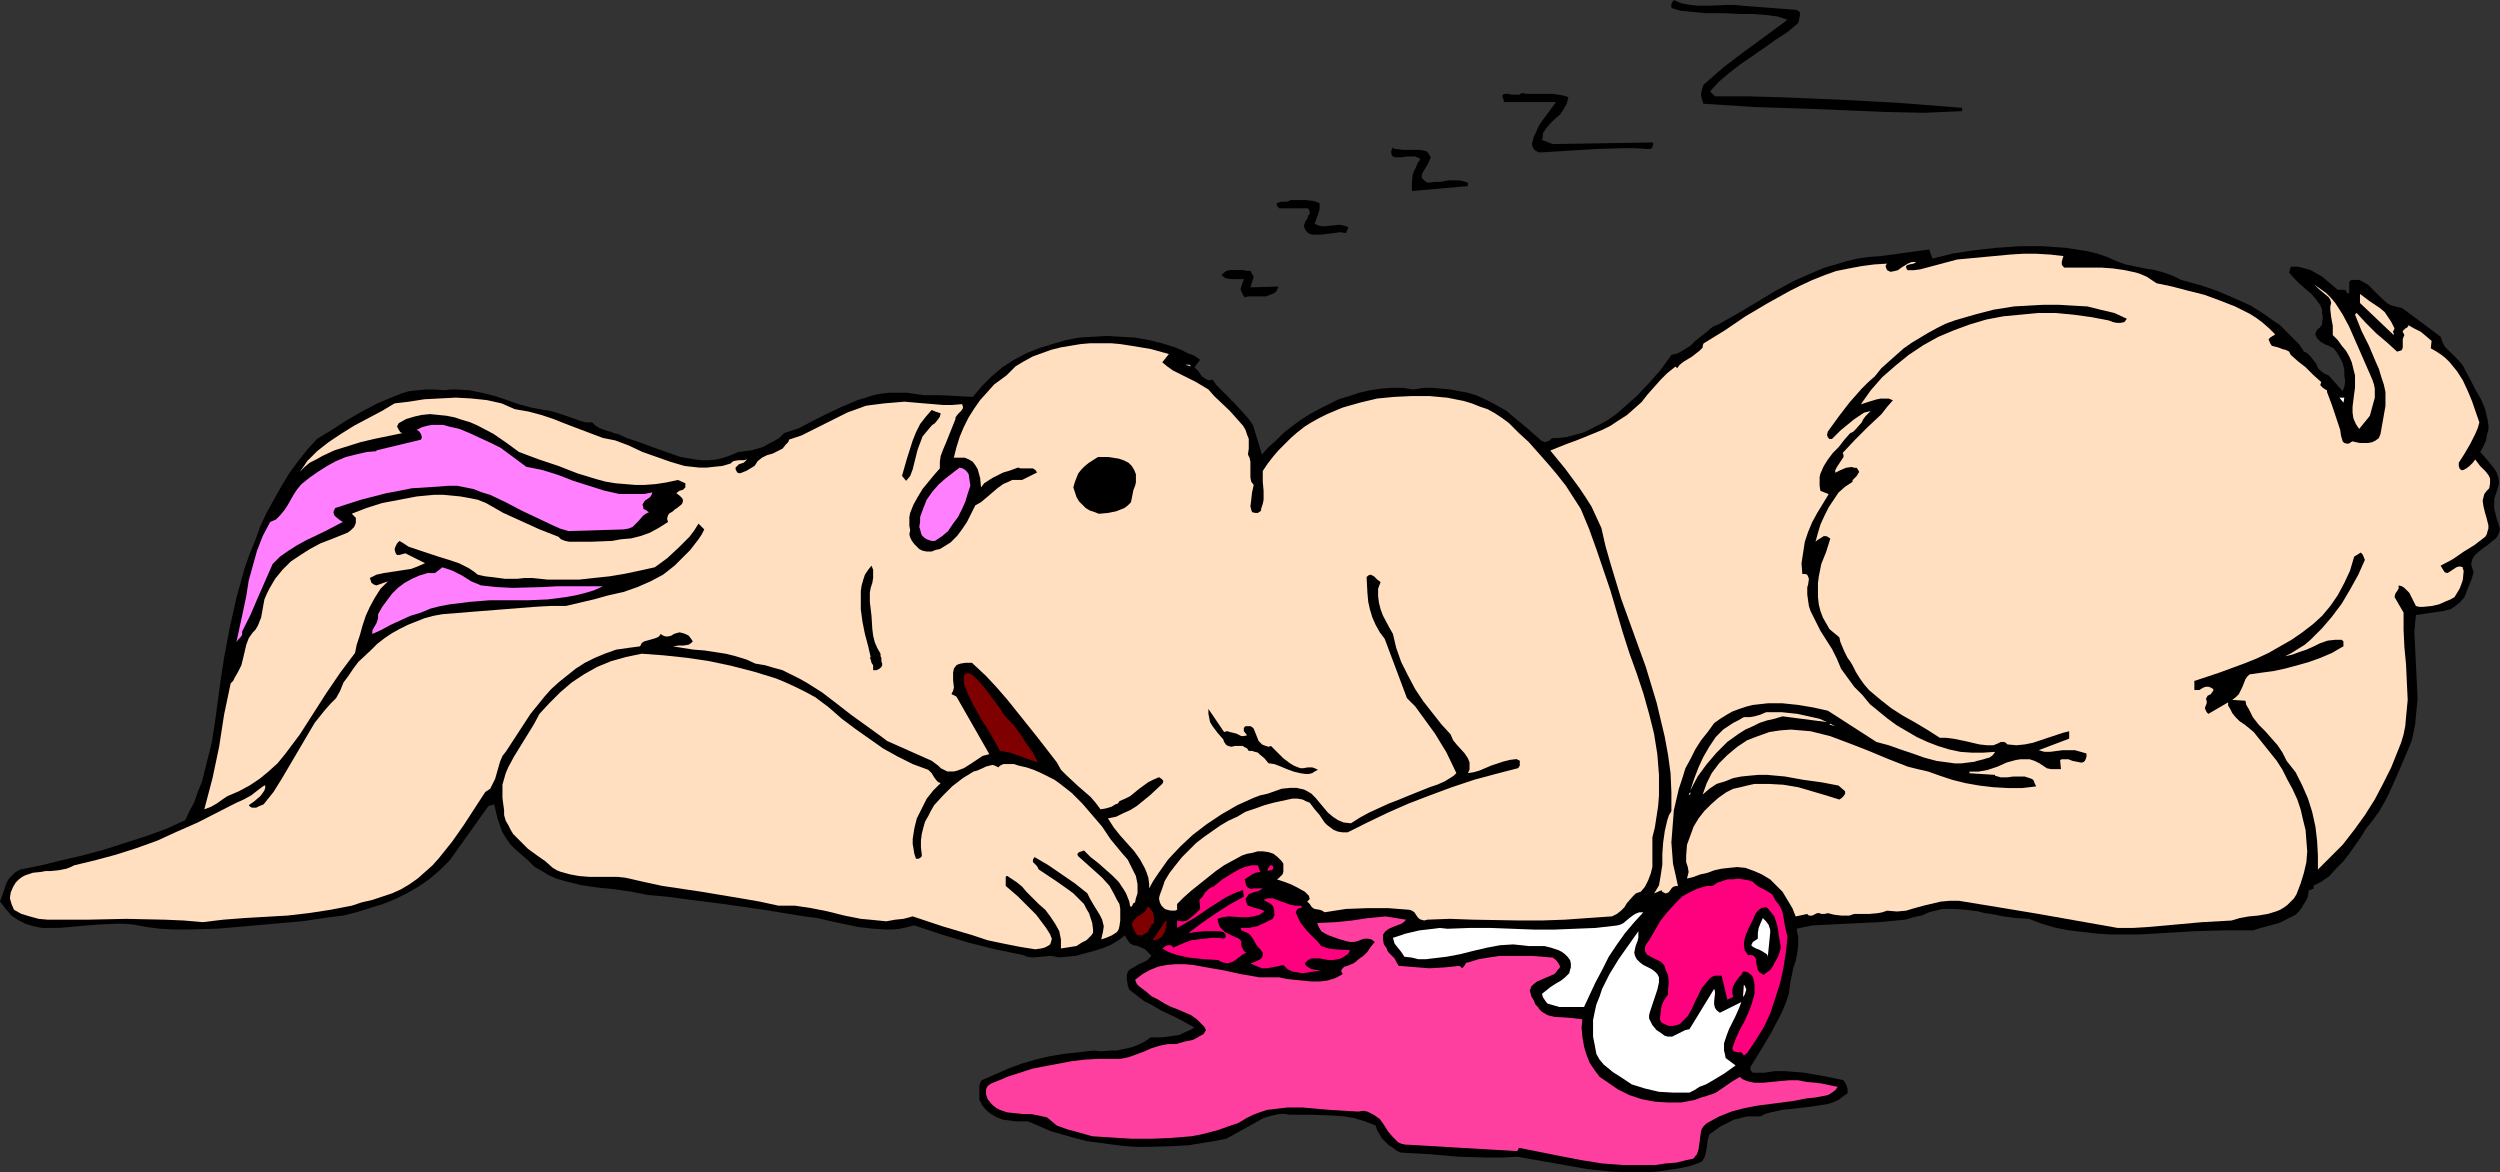 <?xml version="1.0" encoding="UTF-8" standalone="no"?>
<svg
   version="1.0"
   width="129.766mm"
   height="60.859mm"
   id="svg39"
   sodipodi:docname="Bunny Sleeping.wmf"
   xmlns:inkscape="http://www.inkscape.org/namespaces/inkscape"
   xmlns:sodipodi="http://sodipodi.sourceforge.net/DTD/sodipodi-0.dtd"
   xmlns="http://www.w3.org/2000/svg"
   xmlns:svg="http://www.w3.org/2000/svg">
  <rect width="100%" height="100%" fill="#333333" stroke="none"/>
  <sodipodi:namedview
     id="namedview39"
     pagecolor="#ffffff"
     bordercolor="#000000"
     borderopacity="0.25"
     inkscape:showpageshadow="2"
     inkscape:pageopacity="0.0"
     inkscape:pagecheckerboard="0"
     inkscape:deskcolor="#d1d1d1"
     inkscape:document-units="mm" />
  <defs
     id="defs1">
    <pattern
       id="WMFhbasepattern"
       patternUnits="userSpaceOnUse"
       width="6"
       height="6"
       x="0"
       y="0" />
  </defs>
  <path
     style="fill:#000000;fill-opacity:1;fill-rule:evenodd;stroke:none"
     d="m 341.945,1.131 10.504,0.808 0.485,0.323 0.162,0.162 v 0.323 0.323 l -0.162,0.808 -0.162,0.646 -2.101,1.777 -2.262,1.454 -2.262,1.615 -4.686,3.231 -2.101,1.615 -2.101,1.777 -1.778,1.938 0.97,0.969 h 6.302 l 6.141,0.162 11.797,0.485 11.958,0.646 6.141,0.485 6.141,0.485 v 0.646 l -3.717,0.162 -3.717,0.162 -7.595,-0.162 -7.595,-0.323 -8.08,-0.323 -10.019,-0.323 -5.01,-0.323 -5.01,-0.323 -0.323,-0.969 -0.162,-0.808 0.162,-0.969 0.323,-0.969 3.878,-3.392 4.04,-3.069 4.202,-3.069 4.363,-3.231 -0.97,-0.323 -0.97,-0.323 -2.424,-0.323 -2.424,-0.162 h -1.293 -0.97 l -3.394,-0.162 h -3.555 l -3.394,-0.323 -1.616,-0.162 -1.616,-0.485 -0.162,-0.162 V 1.292 0.808 L 328.048,0.485 328.371,0 l 1.454,0.646 1.778,0.323 1.616,0.162 h 1.778 l 3.717,-0.162 h 1.616 z"
     id="path1" />
  <path
     style="fill:#000000;fill-opacity:1;fill-rule:evenodd;stroke:none"
     d="m 307.686,19.061 -0.162,0.646 -0.162,0.646 -0.646,1.131 -0.646,0.969 -0.97,0.808 -0.97,0.969 -0.808,0.969 -0.646,0.969 v 0.646 l -0.162,0.646 2.101,0.808 19.554,-0.323 0.162,0.162 v 0.162 l -0.162,0.646 -0.323,0.323 h -0.323 -0.162 l -2.586,-0.162 h -2.586 l -5.171,0.162 -5.333,0.323 -5.01,0.323 h -0.808 l -0.646,-0.323 -0.323,-0.323 -0.162,-0.323 -0.162,-0.323 v -0.485 l 0.323,-1.292 0.485,-0.969 0.485,-1.131 0.646,-0.969 2.747,-3.715 h -10.181 l -0.162,-0.646 -0.162,-0.323 v -0.323 -0.162 l 0.485,-0.162 h 0.646 l 0.646,0.162 h 0.808 0.646 l 0.323,-0.162 0.162,-0.162 1.131,0.162 h 1.293 2.424 1.293 l 1.131,0.162 0.97,0.162 z"
     id="path2" />
  <path
     style="fill:#000000;fill-opacity:1;fill-rule:evenodd;stroke:none"
     d="m 280.699,30.852 -0.323,0.808 -0.323,0.646 -0.808,1.292 -0.323,0.646 v 0.646 l 0.162,0.162 0.323,0.323 0.323,0.323 0.485,0.162 1.131,-0.162 h 1.131 l 1.778,-0.323 h 0.97 0.97 l 0.808,0.162 0.97,0.323 v 0.646 l -10.989,0.969 v -1.615 l 0.162,-1.615 0.323,-0.808 0.323,-0.646 0.323,-0.808 0.485,-0.646 -0.162,-0.323 -0.485,-0.162 -0.323,-0.162 h -0.485 -1.131 l -0.97,0.162 h -0.97 -0.485 l -0.323,-0.162 -0.162,-0.162 -0.162,-0.323 v -0.646 l 0.323,-0.646 0.323,0.323 h 0.485 l 1.131,0.162 h 1.131 1.131 0.97 l 0.97,0.162 0.485,0.162 0.323,0.323 0.162,0.323 z"
     id="path3" />
  <path
     style="fill:#000000;fill-opacity:1;fill-rule:evenodd;stroke:none"
     d="m 258.883,39.898 v 1.131 l -0.323,1.131 -0.323,0.808 -0.323,0.969 0.808,0.323 0.808,0.162 3.232,-0.323 0.97,0.162 0.808,0.323 -0.485,1.131 -1.131,-0.162 -1.131,0.162 -1.454,0.162 -1.131,0.162 h -1.293 -0.485 l -0.485,-0.162 -0.323,-0.162 -0.323,-0.323 -0.323,-0.485 -0.162,-0.646 0.162,-0.485 0.162,-0.485 0.323,-0.323 0.162,-0.646 0.323,-0.323 v -0.485 l -0.162,-0.323 -0.162,-0.323 h -5.656 l -0.323,-0.323 -0.162,-0.323 v -0.323 l 0.323,-0.162 0.485,-0.162 h 1.131 l 0.485,-0.162 0.323,-0.162 h 1.454 1.454 l 1.454,0.162 0.646,0.162 z"
     id="path4" />
  <path
     style="fill:#000000;fill-opacity:1;fill-rule:evenodd;stroke:none"
     d="m 427.916,54.92 3.555,0.969 3.394,1.131 3.394,1.454 3.232,1.454 3.07,1.938 1.293,0.969 1.454,0.969 1.293,1.292 1.131,1.131 1.293,1.292 0.97,1.454 0.646,0.323 0.646,0.646 1.131,1.454 0.323,0.808 0.646,0.646 0.646,0.485 0.808,0.323 2.747,3.069 0.323,-0.808 0.162,-1.131 -0.162,-1.131 v -1.131 l -0.323,-1.292 -0.485,-0.969 -0.646,-1.131 -0.646,-0.808 -0.97,-0.485 -0.808,-0.323 -0.808,-0.485 -0.646,-0.646 -0.323,-0.646 v -0.323 l 0.162,-0.485 0.162,-0.162 0.162,-0.323 h 0.162 l 0.323,-0.323 0.323,-0.485 v -0.485 l 0.162,-0.808 -0.162,-0.969 v -0.646 l -0.323,-0.808 -0.808,-1.131 -0.97,-1.131 -1.131,-0.969 -1.131,-0.969 -1.131,-1.131 -0.97,-1.131 0.323,-1.131 h 1.454 l 1.293,0.323 1.131,0.323 1.131,0.646 1.131,0.646 0.97,0.808 2.101,1.777 h 0.323 0.323 0.646 l 0.323,0.162 0.162,0.323 0.162,0.323 0.323,-0.323 v -0.485 -0.646 -0.323 -0.485 l 0.162,-0.323 0.323,-0.162 h 0.646 0.808 l 0.646,0.323 1.131,0.646 0.97,0.969 0.97,0.969 0.97,0.969 0.97,0.808 0.646,0.323 0.646,0.162 0.646,0.162 0.808,0.162 7.595,5.654 0.323,0.969 0.485,0.969 0.646,0.646 0.808,0.808 1.454,1.454 0.646,0.808 0.485,0.969 0.97,1.777 0.485,0.969 0.485,0.969 1.131,1.938 0.808,1.938 0.485,2.1 0.162,0.969 v 0.969 l -0.323,1.131 -0.162,0.969 -0.485,1.131 -0.646,1.131 1.293,1.454 1.454,1.777 0.485,0.808 0.323,0.969 0.162,1.131 -0.323,1.131 -0.323,0.969 -0.323,0.969 v 0.969 0.969 l 0.485,1.938 0.323,0.969 0.323,1.131 -0.162,0.646 -0.323,0.646 -0.323,0.485 -0.646,0.485 -0.97,0.808 -1.131,0.808 -0.97,0.808 -0.485,0.485 -0.323,0.485 -0.162,0.485 -0.162,0.646 0.162,0.646 0.323,0.969 -0.323,1.131 -0.485,1.292 -0.485,1.131 -0.485,1.292 -0.808,0.969 -0.97,0.808 -0.97,0.646 -1.293,0.323 -5.494,0.808 v 0 l -0.323,3.231 0.162,3.231 0.323,6.623 0.162,3.392 -0.323,3.231 -0.162,1.777 -0.323,1.615 -0.323,1.454 -0.646,1.615 -1.778,4.2 -1.939,4.361 -0.97,1.938 -1.131,1.938 -1.293,1.777 -1.293,1.615 -0.97,1.615 -1.131,1.615 -1.131,1.615 -1.131,1.454 -1.454,1.454 -1.293,1.454 -1.616,1.131 -1.616,0.808 0.162,0.162 v 0.323 l -0.323,0.162 -0.323,0.162 h -0.323 l -0.162,1.131 -0.323,0.808 -0.485,0.808 -0.485,0.808 -0.485,0.646 -0.646,0.646 -1.616,0.808 -1.616,0.808 -1.778,0.485 -1.778,0.485 -1.616,0.485 h -5.656 l -5.656,0.162 -5.494,0.323 -5.494,0.323 h -5.494 l -2.747,-0.162 -2.747,-0.323 -2.747,-0.323 -2.586,-0.485 -2.747,-0.808 -2.586,-0.969 -2.586,-0.162 -2.424,-0.323 -2.424,-0.485 -1.293,-0.162 -1.131,-0.323 -2.424,-0.323 -2.262,-0.162 h -2.424 l -1.293,0.323 -1.293,0.323 -1.454,0.646 -1.616,0.323 -1.616,0.485 -1.616,0.162 -3.394,0.323 -6.626,0.323 -3.232,0.162 -3.394,0.162 -3.07,0.646 0.323,1.615 v 1.615 l -0.162,1.454 -0.323,1.615 -0.485,1.454 -0.323,1.615 -0.323,1.615 -0.162,1.615 -0.646,1.938 -0.808,1.938 -1.939,3.715 -2.101,3.554 -2.101,3.392 v 0.485 l 0.162,0.323 0.323,0.323 h 0.323 1.939 l 2.101,-0.323 h 1.939 l 1.939,0.162 1.939,0.162 1.778,0.323 1.939,0.323 3.878,0.808 0.323,0.485 0.323,0.646 0.162,0.646 v 0.808 l -0.97,0.646 -0.808,0.646 -1.131,0.485 -0.97,0.323 -2.101,0.323 -2.262,0.323 -4.525,0.485 -2.262,0.485 -1.131,0.323 -0.97,0.485 h -1.293 -1.293 l -1.293,0.323 -1.293,0.323 -1.293,0.646 -1.293,0.646 -1.131,0.808 -1.131,0.808 -0.323,1.292 -0.162,1.454 -0.323,1.454 -0.323,0.646 -0.323,0.485 -2.101,0.808 -2.262,0.485 -2.101,0.323 -2.262,0.323 -2.262,0.162 h -2.262 l -4.525,-0.162 -4.686,-0.485 -4.525,-0.808 -9.211,-1.615 -2.909,0.162 h -2.909 l -5.656,-0.162 -5.494,-0.485 -2.909,-0.162 -2.909,-0.162 -0.808,-0.323 -0.808,-0.646 -0.808,-0.485 -0.646,-0.646 -0.646,-0.646 -0.485,-0.808 -0.485,-0.808 -0.323,-0.969 -2.101,-0.808 -2.101,-0.646 -1.939,-0.323 -2.101,-0.162 -4.202,-0.162 h -2.101 -2.262 l -0.97,-0.162 h -0.97 l -1.616,0.323 -1.616,0.485 -1.454,0.808 -2.909,1.615 -1.454,0.808 -1.454,0.808 -2.424,0.485 -5.01,0.808 -2.586,0.162 -5.01,0.162 h -2.586 l -2.424,-0.162 -2.586,-0.323 -2.424,-0.323 -2.424,-0.323 -2.424,-0.646 -2.262,-0.646 -2.262,-0.646 -2.262,-0.969 -2.262,-0.969 h -2.424 l -1.131,-0.162 -1.293,-0.162 -1.293,-0.485 -1.131,-0.646 -0.97,-0.808 -0.808,-0.969 -0.162,-0.485 -0.323,-0.485 v -1.292 -1.454 l 0.162,-0.646 0.323,-0.485 2.586,-1.131 2.586,-1.131 2.586,-0.969 2.747,-0.808 2.747,-0.646 2.909,-0.485 2.909,-0.323 2.909,-0.323 1.454,0.162 1.616,-0.162 h 1.454 l 1.454,-0.323 1.454,-0.323 1.293,-0.485 1.293,-0.646 1.131,-0.808 h 2.262 l 2.262,-0.323 1.131,-0.162 0.97,-0.485 1.131,-0.485 0.808,-0.485 -3.232,-1.777 -3.394,-1.615 -1.616,-0.969 -1.616,-0.808 -1.454,-1.131 -1.454,-1.131 -0.323,-0.969 -0.162,-1.131 v -0.808 l 0.162,-0.485 0.323,-0.485 1.131,-0.646 0.485,-0.323 0.646,-0.323 1.131,-0.485 0.485,-0.485 0.485,-0.485 -0.646,-0.646 -0.646,-0.646 -1.454,-0.646 -0.808,-0.162 -0.646,-0.323 -0.485,-0.646 -0.323,-0.485 -0.162,-0.485 -1.293,0.969 -1.616,0.969 -1.616,0.646 -1.616,0.485 -1.778,0.485 -1.778,0.485 -1.616,0.162 -1.778,0.162 -0.646,-0.162 -0.808,-0.162 -1.778,0.162 -1.939,0.162 -0.97,-0.162 -0.808,-0.323 -5.494,-1.131 -5.171,-1.292 -5.333,-1.615 -5.333,-1.777 -1.293,0.323 -1.454,0.323 -1.293,0.162 h -1.454 l -2.747,-0.162 -2.747,-0.323 -5.333,-1.131 -2.747,-0.646 -2.586,-0.323 -7.918,-1.292 -7.918,-1.131 -7.595,-0.969 -3.717,-0.485 -3.555,-0.323 -3.232,-0.646 -3.394,-0.485 -3.232,-0.323 -3.232,-0.485 -3.232,-0.808 -1.616,-0.485 -1.454,-0.646 -1.293,-0.808 -1.454,-0.808 -1.293,-1.292 -1.293,-1.131 -1.131,-0.969 -0.97,-0.969 -0.808,-1.131 -0.808,-1.292 -0.485,-1.292 -0.485,-1.454 -0.646,-2.746 -1.131,0.323 -7.595,10.661 -1.939,1.938 -2.101,1.777 -2.101,1.454 -2.262,1.292 -2.262,1.131 -2.424,0.969 -2.586,0.808 -2.586,0.808 -2.586,0.646 -2.586,0.323 -5.494,0.808 -5.494,0.485 -5.494,0.485 -5.656,0.485 -5.656,0.162 h -2.909 l -2.747,-0.162 -2.586,-0.323 -2.586,-0.485 -1.616,-0.162 h -1.778 l -3.555,0.162 -3.878,0.323 -3.555,0.323 H 10.019 8.242 L 6.626,181.722 5.01,181.238 3.717,180.591 2.262,179.622 1.131,178.33 0.646,177.684 0,176.876 l 0.646,-1.777 0.646,-1.938 0.485,-0.808 0.646,-0.646 0.646,-0.646 0.97,-0.485 4.04,-0.808 3.878,-0.969 4.202,-0.969 4.202,-1.131 4.04,-1.292 4.04,-1.292 4.04,-1.454 3.878,-1.777 0.808,-1.777 0.97,-1.777 0.646,-1.938 0.808,-1.938 0.97,-3.877 0.97,-3.877 0.646,-4.038 1.131,-8.4 0.646,-4.2 1.131,-5.977 1.293,-5.815 0.808,-2.908 0.808,-2.908 0.97,-2.746 1.131,-2.746 0.97,-2.746 1.293,-2.746 1.454,-2.584 1.454,-2.584 1.454,-2.423 1.778,-2.423 1.778,-2.261 1.939,-2.1 2.909,-1.777 2.747,-1.777 3.07,-1.777 3.07,-1.615 3.07,-1.292 1.616,-0.646 1.616,-0.485 1.616,-0.162 1.616,-0.162 h 1.778 l 1.778,0.162 1.293,-0.162 h 1.293 l 2.424,0.162 2.424,0.485 2.586,0.646 2.424,0.808 2.262,0.808 2.424,0.646 2.586,0.485 1.131,0.162 1.131,0.323 2.424,0.808 2.262,0.808 1.131,0.323 h 1.293 l 0.646,0.646 0.808,0.485 1.778,0.646 h 0.323 l 0.646,0.323 0.808,0.162 1.778,0.808 2.424,0.808 2.586,0.969 2.747,0.969 2.747,0.969 2.909,0.485 1.293,0.162 h 1.454 l 1.454,-0.162 1.293,-0.323 1.454,-0.485 1.454,-0.646 2.586,-0.323 1.131,-0.323 1.131,-0.323 1.131,-0.646 0.97,-0.485 1.131,-0.646 0.97,-0.969 2.909,-0.969 2.747,-1.454 2.909,-1.454 2.747,-1.292 3.07,-1.292 1.616,-0.485 1.454,-0.485 1.616,-0.323 1.616,-0.162 h 1.778 1.616 l 3.394,0.485 h 3.232 l 3.232,0.162 3.07,0.162 1.778,-2.1 1.939,-1.938 2.101,-1.777 2.262,-1.454 2.424,-1.292 2.424,-0.969 2.586,-0.808 2.747,-0.808 2.586,-0.485 2.747,-0.162 2.747,-0.162 2.747,0.162 2.747,0.162 2.747,0.485 2.586,0.646 2.586,0.808 1.131,0.485 1.293,0.646 1.293,0.485 1.131,0.808 -1.131,1.454 0.808,0.808 0.646,0.969 0.485,0.323 0.485,0.323 0.485,0.162 0.646,-0.162 0.808,1.131 1.131,1.131 2.101,2.1 2.101,2.261 0.97,1.131 0.808,1.131 1.778,5.815 1.293,-1.454 1.454,-1.292 1.454,-1.454 1.616,-1.292 1.778,-1.292 1.778,-1.131 1.778,-0.969 1.939,-0.969 1.939,-0.969 2.101,-0.646 1.939,-0.646 2.101,-0.485 2.101,-0.323 2.101,-0.162 h 2.262 l 2.101,0.323 1.939,-0.323 h 1.778 l 1.778,0.162 1.778,0.162 1.616,0.323 1.778,0.323 1.616,0.485 1.454,0.646 1.616,0.808 1.454,0.808 1.454,0.808 1.293,1.131 2.747,2.261 2.747,2.423 0.323,0.162 0.485,0.162 0.808,-0.323 0.323,-0.323 0.323,-0.162 h 0.485 0.323 l 1.778,-0.162 1.778,-0.485 1.778,-0.485 1.616,-0.808 1.616,-0.808 1.454,-0.808 1.616,-1.131 1.293,-1.131 2.747,-2.423 2.586,-2.746 2.262,-2.584 1.939,-2.746 1.293,-0.323 1.131,-0.646 1.293,-0.808 0.97,-0.969 2.262,-1.777 1.131,-0.969 1.131,-0.485 3.717,-2.1 3.555,-2.1 3.717,-2.261 3.878,-2.1 4.04,-1.777 1.939,-0.808 2.262,-0.646 2.101,-0.646 2.101,-0.485 2.262,-0.323 2.262,-0.162 9.534,-1.292 0.646,1.777 1.939,-0.485 1.939,-0.485 4.202,-0.646 4.363,-0.485 4.686,-0.323 h 4.525 l 2.262,0.162 2.262,0.162 2.101,0.323 2.101,0.323 1.939,0.485 1.939,0.646 1.778,0.808 1.778,0.646 3.878,0.808 1.939,0.323 1.778,0.485 1.778,0.646 z"
     id="path5" />
  <path
     style="fill:#ffdfbf;fill-opacity:1;fill-rule:evenodd;stroke:none"
     d="m 404.808,50.236 -0.162,0.485 -0.162,0.646 v 0.485 l 0.162,0.323 0.323,0.323 h 2.424 4.848 l 2.262,0.162 2.262,0.323 2.262,0.485 0.97,0.323 1.131,0.485 0.97,0.646 0.97,0.646 3.07,0.646 3.07,0.808 3.232,0.808 3.07,1.131 2.909,1.131 2.909,1.454 1.293,0.808 1.293,0.969 1.293,1.131 1.131,1.131 -0.162,0.162 -0.323,0.162 -0.485,0.323 -0.323,0.323 0.323,0.808 0.323,0.485 0.646,0.162 0.646,0.162 0.808,0.323 0.646,0.162 0.646,0.323 0.323,0.646 1.454,1.292 1.454,1.131 1.454,1.454 1.616,1.454 -0.162,0.485 v 0.162 l 0.485,0.485 0.485,0.323 0.323,0.162 v 0.323 l 0.97,2.584 0.808,2.423 0.808,2.423 0.162,1.131 0.323,1.131 0.323,0.323 0.646,0.162 0.485,-0.162 0.162,-0.162 0.323,-0.162 0.646,0.162 0.808,0.162 h 0.808 0.808 l 0.808,-0.162 0.646,-0.323 0.646,-0.485 0.323,-0.808 0.485,-2.746 0.485,-2.746 v -1.292 -1.454 l -0.323,-1.454 -0.485,-1.454 -0.485,-1.615 -0.646,-1.454 -1.293,-3.069 -1.454,-2.908 -0.646,-1.615 -0.646,-1.615 0.323,-0.323 1.778,1.938 2.101,2.1 2.101,1.777 1.939,1.777 0.646,-0.162 0.323,-0.162 0.162,-0.485 v -0.485 -1.131 l 0.162,-0.485 0.162,-0.323 -0.162,-0.323 -0.162,-0.323 v -0.162 l 0.162,-0.162 0.323,-0.323 0.323,-0.162 0.162,-0.162 0.162,-0.323 1.131,0.646 1.293,0.646 0.97,0.808 1.131,0.969 -0.162,1.454 1.131,0.646 0.97,0.646 0.808,0.646 0.808,0.808 1.454,1.777 1.131,1.777 0.97,2.1 0.808,1.938 1.454,4.2 -0.323,1.131 -0.485,1.131 -0.97,1.938 -1.131,1.938 -1.131,1.777 v 0.646 l 0.162,0.485 0.323,0.323 h 0.323 l 0.646,-0.323 0.646,-0.485 0.646,-0.646 0.485,-0.646 0.485,0.646 0.485,0.646 1.131,1.131 0.485,0.646 0.323,0.646 v 0.969 l -0.162,0.969 -0.485,0.485 -0.485,0.646 -0.162,0.646 -0.162,0.646 0.162,1.131 0.323,1.292 0.323,1.131 0.323,1.292 v 0.646 l -0.162,0.485 -0.162,0.646 -0.323,0.485 -2.101,1.615 -2.101,1.292 -2.101,1.454 -2.424,1.292 0.485,0.808 0.323,0.485 0.485,0.162 0.323,-0.162 0.97,-0.646 0.485,-0.323 0.485,-0.162 h 0.323 l 0.485,0.162 v 0.323 l 0.162,0.323 -0.162,1.777 -0.323,0.969 -0.323,0.808 -0.485,0.808 -0.485,0.808 -0.808,0.485 -0.808,0.323 -1.454,0.646 -1.454,0.323 -1.616,0.162 h -0.808 l -0.646,-0.162 -0.646,-1.292 -0.646,-1.292 -0.485,-0.485 -0.485,-0.485 -0.485,-0.323 -0.646,-0.162 v 0.485 0.162 l -0.323,0.485 -0.323,0.485 -0.162,0.646 1.778,3.069 v 3.392 l 0.162,3.392 0.323,3.392 0.162,3.554 0.162,3.392 -0.323,3.392 -0.162,1.777 -0.323,1.615 -0.485,1.615 -0.646,1.615 -1.293,3.231 -1.616,3.231 -1.616,3.069 -1.939,3.069 -2.101,2.908 -2.262,2.908 -2.424,2.423 -2.424,2.423 v -2.746 l -0.162,-2.908 -0.323,-2.746 -0.646,-2.908 -0.808,-2.584 -1.131,-2.584 -1.293,-2.584 -1.778,-2.261 -0.808,-1.615 -0.97,-1.454 -2.424,-2.746 -1.293,-1.292 -1.131,-1.454 -0.808,-1.615 -0.485,-0.808 -0.162,-0.808 -2.586,-0.162 0.646,-0.485 0.646,-0.646 0.323,-0.646 0.323,-0.646 0.646,-1.615 0.323,-0.485 0.485,-0.485 2.262,-0.323 2.424,-0.323 2.262,-0.485 2.424,-0.646 2.262,-0.646 2.262,-0.808 2.262,-0.969 1.939,-1.131 0.323,-0.162 v -0.485 -0.485 l -0.323,-0.323 h -1.293 l -1.454,0.162 -1.454,0.485 -1.293,0.646 -1.454,0.646 -1.454,0.485 -1.293,0.485 -1.454,0.323 1.293,-0.646 1.293,-0.808 1.293,-0.808 1.131,-0.969 2.262,-2.261 1.939,-2.261 1.939,-2.584 1.616,-2.746 1.616,-2.908 1.293,-2.908 -0.323,-0.808 -0.162,-0.323 -0.323,-0.323 -1.293,0.808 -0.808,2.746 -1.131,2.423 -1.293,2.423 -1.454,2.1 -1.616,1.938 -1.778,1.615 -2.101,1.615 -2.101,1.454 -2.262,1.292 -2.262,1.292 -2.424,1.131 -2.424,0.969 -4.848,1.777 -4.848,1.615 v 1.777 h 0.485 0.485 l 0.808,-0.485 0.485,-0.162 h 0.485 l 0.485,0.162 0.485,0.323 v 0.323 l -0.162,0.162 -0.323,0.485 -0.646,0.323 -0.162,0.323 -0.162,0.323 0.162,0.323 v 0.485 l -0.323,0.808 v 0.323 l 0.162,0.323 0.162,0.323 0.323,0.323 3.878,-2.261 v 0.646 l 0.323,0.485 0.485,0.969 0.646,0.808 0.808,0.808 0.97,0.646 0.808,0.646 0.97,0.808 0.646,0.808 1.293,1.615 1.293,1.615 1.293,1.615 1.131,1.777 0.97,1.938 0.97,1.777 0.97,2.1 0.646,1.938 0.485,2.1 0.485,1.938 0.162,2.1 0.162,2.1 -0.162,2.1 -0.485,2.1 -0.646,2.1 -0.808,2.1 -0.485,0.808 -0.646,0.646 -0.646,0.646 -0.646,0.485 -0.808,0.485 -0.808,0.323 -1.616,0.485 -1.939,0.323 -1.778,0.162 -1.778,0.323 -1.616,0.485 -2.909,0.162 -2.909,0.162 -5.333,0.485 -5.494,0.485 -2.747,0.162 h -2.909 l -15.514,-2.746 -7.757,-1.292 -7.918,-1.292 h -1.778 l -1.778,0.162 -3.394,0.808 -1.778,0.485 -1.616,0.485 -1.778,0.162 -1.939,-0.162 -0.97,0.323 -0.808,0.162 -1.778,0.162 h -1.778 -1.131 l -0.97,0.323 h -0.808 -0.646 l -1.454,-0.162 -1.293,-0.323 -0.646,0.162 h -0.646 l -0.323,-0.162 h -0.485 l -0.646,0.323 -0.323,0.162 h -0.323 -0.323 l -0.323,-0.323 -2.262,0.485 -0.646,-1.615 -0.97,-1.615 -0.97,-1.615 -1.131,-1.131 -1.293,-1.292 -1.616,-0.969 -1.454,-0.646 -1.778,-0.646 -1.616,-0.162 -1.616,0.162 -1.454,0.162 -1.454,0.323 -1.293,0.485 -1.454,0.323 -1.293,0.485 -1.293,0.323 0.162,-0.646 0.162,-0.646 -0.162,-0.969 -0.323,-0.969 v -0.646 -0.646 l 0.162,-2.1 0.646,-1.777 0.646,-1.777 0.97,-1.615 1.131,-1.454 1.293,-1.292 1.454,-1.292 1.616,-1.131 1.293,-0.646 1.454,-0.323 1.293,-0.323 1.454,-0.323 h 1.454 1.293 l 2.909,0.162 2.909,0.485 2.747,0.808 2.747,0.808 2.586,0.808 0.485,-0.323 0.323,-0.323 0.323,-0.485 v -0.485 l -1.293,-1.131 -3.394,-0.646 -3.555,-0.485 -3.555,-0.646 -3.555,-0.323 h -1.616 l -1.778,0.162 -1.616,0.162 -1.616,0.323 -1.616,0.646 -1.616,0.485 -1.454,0.969 -1.293,1.131 0.808,-2.261 0.97,-1.938 1.454,-1.938 1.616,-1.615 1.939,-1.615 1.939,-1.292 2.101,-0.808 2.262,-0.808 2.101,-0.323 2.101,-0.162 1.939,0.162 1.939,0.162 1.939,0.485 1.939,0.485 3.878,1.454 3.717,1.454 3.878,1.615 3.717,1.454 1.939,0.485 2.101,0.485 2.262,0.808 2.424,0.808 2.586,0.646 2.747,0.485 2.747,0.323 2.909,0.162 h 2.747 l 2.747,-0.323 -0.323,-0.646 -0.162,-0.485 -0.323,-0.323 -0.485,-0.162 -0.97,-0.323 h -0.97 -1.293 l -1.131,0.162 h -1.293 l -1.131,-0.323 v -0.162 l -5.01,-0.323 v -0.323 h 0.808 0.97 l 1.778,-0.323 1.939,-0.646 1.778,-0.808 1.778,-0.485 0.97,-0.162 h 0.97 0.808 l 0.97,0.323 0.97,0.485 0.97,0.646 0.485,0.323 0.808,0.162 h 0.97 0.97 l -0.162,-1.777 0.323,-0.162 h 0.485 0.808 l 0.808,0.323 0.808,0.162 0.808,0.162 h 0.323 l 0.323,-0.162 0.162,-0.162 0.162,-0.323 0.162,-0.485 v -0.646 l -1.131,-0.323 -1.131,-0.323 h -1.131 -1.293 l -2.424,0.323 h -1.131 l -1.131,-0.323 5.979,-2.261 v -1.454 l -1.293,0.323 -1.454,0.485 -1.454,0.485 -1.454,0.485 -1.454,0.485 -1.616,0.323 -1.616,0.162 -1.778,-0.162 -0.323,-0.323 -0.323,-0.162 h -0.646 l -0.646,0.323 -0.808,0.323 h -1.293 l -1.454,-0.162 -2.747,-0.646 -2.424,-0.485 -1.293,-0.162 h -1.293 l -2.262,-1.454 -2.424,-1.454 -2.586,-1.454 -2.262,-1.454 -2.262,-1.777 -2.101,-1.777 -0.97,-1.131 -0.808,-1.131 -0.808,-1.292 -0.646,-1.292 -0.485,-0.808 -0.485,-0.646 -0.646,-1.292 -0.485,-1.131 -0.323,-0.808 -0.162,-0.808 -0.97,-0.808 -0.97,-0.808 -0.646,-1.131 -0.646,-1.131 -0.485,-1.292 -0.323,-1.292 -0.162,-1.454 v -1.454 -1.292 l 0.162,-1.292 0.485,-2.423 0.97,-2.423 0.808,-2.584 -0.485,-0.323 -0.323,-0.162 H 357.782 l -0.485,0.323 -0.808,0.485 -0.162,0.162 -0.162,0.162 0.485,-1.777 0.485,-1.615 0.808,-1.777 0.808,-1.615 0.97,-1.454 0.97,-1.454 1.293,-1.131 1.454,-0.969 v -0.323 l 0.162,-0.162 0.646,-0.646 0.485,-0.808 -0.162,-0.323 -0.323,-0.485 h -0.485 l -0.485,-0.162 -1.131,0.162 -1.131,0.485 -0.97,0.485 v -0.485 l 0.323,-0.646 0.323,-0.485 0.323,-0.485 0.323,-0.485 0.323,-0.485 v -0.485 l -0.162,-0.323 2.424,-2.584 2.586,-2.584 2.586,-2.423 1.131,-1.454 1.131,-1.292 -0.808,-0.323 h -0.808 -0.808 l -0.808,0.162 -1.616,0.485 -1.454,0.485 1.939,-2.746 2.262,-2.584 2.586,-2.261 2.586,-2.1 2.909,-1.938 2.909,-1.615 3.07,-1.292 3.07,-1.131 3.232,-0.969 3.394,-0.646 3.394,-0.323 3.394,-0.323 h 3.555 l 3.394,0.323 3.555,0.485 3.394,0.646 0.808,0.323 0.808,0.162 h 0.646 l 0.808,-0.162 0.485,-0.646 -2.424,-1.131 -2.747,-0.646 -2.586,-0.646 -2.909,-0.162 -2.747,-0.162 h -2.909 l -5.818,0.323 -4.04,0.646 -3.717,0.969 -3.878,1.131 -1.778,0.646 -1.616,0.808 -1.778,0.969 -1.616,0.969 -1.616,0.969 -1.616,1.131 -1.454,1.292 -1.454,1.292 -1.454,1.292 -1.293,1.615 -1.293,1.131 -1.293,1.292 -2.424,2.746 -2.101,2.746 -2.101,2.908 -0.162,0.646 0.162,0.485 0.323,0.323 h 0.162 0.323 l 1.616,-1.615 0.97,-0.808 1.778,-1.454 0.97,-0.646 0.97,-0.646 1.293,-0.323 -0.485,0.485 -0.485,0.485 -0.485,0.646 -0.323,0.646 -1.131,1.292 -0.485,0.485 -0.646,0.323 -1.131,1.292 -1.131,1.454 -1.131,1.131 -0.97,1.292 -0.808,1.292 -0.646,1.454 -0.162,0.646 v 1.777 l 0.162,0.969 1.616,0.646 -2.262,3.715 -0.97,1.777 -0.808,1.938 -0.646,1.938 -0.323,2.1 -0.323,2.1 0.162,2.1 h 0.646 l 0.323,0.162 0.162,0.323 0.162,0.485 -0.162,1.131 -0.162,0.485 v 0.323 1.131 l 0.162,1.131 0.162,1.131 0.323,0.969 0.97,1.938 0.97,1.938 1.131,1.777 1.131,1.777 0.97,1.938 0.808,1.938 1.293,1.777 1.293,1.777 1.616,1.615 1.454,1.777 1.778,1.454 1.778,1.454 1.778,1.292 1.939,1.131 1.939,1.131 2.101,0.969 2.101,0.808 2.101,0.646 2.262,0.485 2.262,0.162 h 2.101 l 2.424,-0.162 -0.323,0.485 -0.323,0.323 -0.485,0.323 -0.646,0.162 -0.485,0.162 -0.646,0.162 -0.646,0.162 -0.485,0.162 -1.293,0.162 -1.293,0.162 h -1.293 l -1.131,-0.162 -2.424,-0.323 -2.424,-0.646 -2.262,-0.808 -2.424,-0.808 -2.262,-0.808 -2.424,-0.646 -9.534,-6.138 -2.909,-0.646 -2.909,-0.485 -3.07,-0.323 h -2.909 l -1.454,0.162 -1.454,0.162 -1.293,0.323 -1.454,0.485 -1.293,0.485 -1.131,0.646 -1.293,0.808 -1.131,0.808 -1.293,1.777 -1.293,1.615 -1.131,1.777 -0.97,1.938 -0.97,1.777 -0.646,2.1 -0.646,1.938 -0.485,2.1 -0.485,2.1 -0.162,2.1 -0.162,2.1 -0.162,2.1 0.162,2.1 0.162,2.1 0.485,2.1 0.485,2.261 h -0.485 l -0.485,0.162 -0.323,0.323 -0.323,0.485 -0.323,0.323 -0.485,0.162 -0.323,-0.162 -0.323,-0.162 -0.162,-0.323 -1.454,0.646 0.485,-0.808 0.485,-0.808 0.162,-0.969 0.162,-0.969 0.323,-2.1 v -2.1 l 0.162,-2.261 0.323,-2.261 0.485,-2.1 0.323,-0.969 0.485,-0.808 v -3.715 l -0.162,-3.715 -0.485,-3.554 -0.646,-3.554 -0.808,-3.392 -0.808,-3.392 -2.101,-6.946 -4.848,-13.407 -2.101,-6.946 -0.97,-3.392 -0.808,-3.554 -0.97,-2.1 -0.97,-2.1 -1.131,-1.777 -1.293,-1.938 -2.747,-3.715 -2.909,-3.554 3.232,-1.292 1.778,-0.646 1.616,-0.646 3.555,-1.454 1.616,-0.808 1.454,-0.969 1.778,-1.131 1.454,-1.292 1.454,-1.292 1.131,-1.454 2.586,-2.908 1.293,-1.292 1.616,-1.292 0.323,0.323 0.485,-0.646 0.808,-0.646 1.616,-0.969 0.808,-0.646 0.646,-0.485 0.646,-0.646 v -0.323 l 0.162,-0.485 4.202,-2.584 4.04,-2.746 4.363,-2.584 4.363,-2.423 2.262,-1.131 2.101,-0.969 2.424,-0.969 2.262,-0.808 2.424,-0.485 2.586,-0.485 2.424,-0.323 2.586,-0.162 -0.162,0.162 v 0 l -0.162,0.323 0.162,0.485 0.162,0.323 0.323,0.162 0.323,0.162 0.808,-0.162 0.646,-0.162 0.646,-0.485 1.293,-0.808 0.808,-0.323 h 0.808 l -0.162,0.162 -0.323,0.162 -0.808,0.162 -0.485,0.162 -0.162,0.162 v 0.323 l 0.162,0.323 0.162,0.162 h 1.131 l 1.293,-0.162 2.424,-0.646 2.424,-0.646 2.424,-0.646 10.342,-0.969 2.586,-0.162 h 2.586 l 2.747,0.162 z"
     id="path6" />
  <path
     style="fill:#000000;fill-opacity:1;fill-rule:evenodd;stroke:none"
     d="m 245.955,54.274 -0.646,2.1 5.494,-0.162 -0.323,0.808 -0.485,0.485 -0.808,0.323 -0.808,0.323 h -1.939 -1.616 l -0.485,0.162 h -0.162 l -0.323,-0.485 -0.323,-0.646 -0.162,-0.485 0.162,-0.485 0.323,-0.969 0.162,-0.485 h -2.424 l -1.131,-0.162 -0.485,-0.323 -0.323,-0.323 0.485,-0.485 0.485,-0.323 0.646,-0.162 h 0.97 1.616 l 0.808,0.162 h 0.646 z"
     id="path7" />
  <path
     style="fill:#ffffff;fill-opacity:1;fill-rule:evenodd;stroke:none"
     d="m 377.497,50.882 h 0.485 z"
     id="path8" />
  <path
     style="fill:#ffffff;fill-opacity:1;fill-rule:evenodd;stroke:none"
     d="m 405.939,50.398 2.101,0.162 z"
     id="path9" />
  <path
     style="fill:#ffdfbf;fill-opacity:1;fill-rule:evenodd;stroke:none"
     d="m 465.407,74.466 0.323,0.969 0.162,0.808 v 0.969 0.808 l -0.485,1.777 -0.485,1.777 -2.101,2.584 -0.323,-0.485 -0.323,-0.485 -0.485,-1.131 -0.162,-1.131 v -1.131 l 0.323,-2.584 0.162,-1.131 v -0.969 -1.454 l -0.323,-1.292 -0.323,-1.292 -0.485,-1.131 -0.646,-1.131 -0.808,-0.969 -0.808,-1.131 -0.97,-0.969 v -0.969 -0.808 l -0.323,-1.777 -0.162,-1.454 v -0.646 l 0.162,-0.646 -0.162,-0.646 -0.323,-0.485 -0.97,-0.808 -0.97,-0.808 -0.808,-0.808 1.131,0.808 1.131,0.808 0.97,0.969 0.808,0.969 1.454,2.261 1.293,2.423 2.262,5.169 1.131,2.584 z"
     id="path10" />
  <path
     style="fill:#ffdfbf;fill-opacity:1;fill-rule:evenodd;stroke:none"
     d="m 469.771,64.451 -0.162,0.323 -0.162,0.323 0.162,0.323 v 0.323 l -6.626,-6.3 v -1.777 l 1.939,1.454 1.939,1.292 0.97,0.808 0.646,0.969 0.646,0.969 z"
     id="path11" />
  <path
     style="fill:#ffdfbf;fill-opacity:1;fill-rule:evenodd;stroke:none"
     d="m 229.31,69.458 -1.293,1.615 0.97,0.808 1.131,0.808 2.262,1.131 2.262,1.131 2.424,1.454 1.131,1.292 3.07,2.908 1.293,1.454 1.293,1.454 0.485,0.808 0.323,0.969 0.323,0.808 v 0.969 0.969 l -0.162,1.131 0.323,0.646 0.162,0.808 v 3.069 l 0.162,0.808 0.485,0.646 -0.323,1.454 -0.162,1.454 -0.162,1.292 0.162,0.646 0.162,0.485 0.646,0.162 h 0.485 l 0.485,-0.323 0.162,-0.162 v -0.323 l 0.323,-0.969 0.162,-0.808 v -1.777 l -0.162,-1.777 V 93.526 92.396 l 0.97,-1.454 1.131,-1.454 0.97,-1.131 1.293,-1.292 1.131,-1.131 1.293,-1.131 1.454,-1.131 1.293,-0.808 1.454,-0.808 1.616,-0.808 3.07,-1.292 3.394,-0.969 3.394,-0.808 3.394,-0.323 3.394,-0.162 h 3.394 l 3.555,0.323 1.616,0.323 1.616,0.323 1.616,0.485 1.616,0.646 1.454,0.485 1.454,0.808 1.454,0.969 1.293,0.969 1.939,1.938 1.939,1.777 3.717,4.2 1.778,2.1 1.778,2.261 1.454,2.261 1.454,2.261 1.616,3.877 1.454,4.038 2.747,8.077 2.424,8.238 1.293,4.038 1.454,4.038 1.293,3.877 1.131,4.038 0.97,3.877 0.646,4.038 0.323,4.038 v 4.038 l -0.162,2.1 -0.323,2.1 -0.323,2.1 -0.485,1.938 v 2.746 1.454 1.615 l -0.323,1.292 -0.485,1.292 -0.646,1.292 -0.808,0.969 -0.97,0.323 -0.646,0.646 -1.131,1.292 -0.485,0.808 -0.646,0.646 -0.808,0.646 -0.97,0.485 -4.686,0.323 -4.525,0.323 -4.525,0.162 h -4.525 l -9.05,-0.162 -4.525,-0.162 -4.363,0.162 -0.646,0.162 -0.646,-0.162 -0.323,-0.162 -0.323,-0.323 -0.323,-0.485 -0.323,-0.485 -0.485,-0.323 -0.485,-0.162 -4.202,-0.323 h -4.04 l -4.202,0.162 -2.101,0.323 -2.101,0.323 -0.485,-0.323 -0.485,-0.162 -0.97,-0.162 -0.323,-0.162 -0.323,-0.323 -0.323,-0.485 -0.485,-0.485 0.323,-0.323 0.162,-0.162 -0.162,-0.646 -0.485,-0.485 -0.323,-0.323 -1.454,-0.808 -1.293,-0.646 -1.293,-0.485 -1.454,-0.485 0.323,-0.162 0.485,-0.485 0.323,-0.323 0.162,-0.485 v -0.646 -0.485 -0.485 l -0.323,-0.485 -0.808,-0.808 -0.808,-0.646 -0.97,-0.323 -1.131,-0.162 h -0.97 l -1.131,0.323 -0.97,0.162 -0.97,0.323 -1.778,0.969 -1.778,0.969 -1.616,1.131 -1.616,1.292 -3.232,2.584 -1.454,1.292 -1.293,1.292 v 1.131 l -0.323,0.162 h -0.162 -0.808 l -0.646,-0.162 -0.485,-0.162 -0.646,-0.646 -0.323,-0.646 -0.162,-0.808 0.162,-0.646 0.485,-1.292 0.485,-1.454 0.97,-1.615 1.131,-1.454 1.293,-1.615 1.293,-1.292 1.454,-1.454 1.454,-1.131 1.616,-1.131 1.616,-1.131 1.616,-0.969 1.778,-0.808 1.616,-0.969 1.939,-0.646 1.778,-0.646 1.778,-0.485 3.717,-0.808 h 0.97 l 0.97,0.162 0.646,0.323 0.808,0.323 0.485,0.646 0.485,0.646 0.97,1.131 0.97,1.454 0.485,0.485 0.646,0.485 0.646,0.485 0.808,0.323 0.97,0.162 h 0.97 l 3.878,-1.938 4.04,-1.938 4.04,-1.777 4.202,-1.615 4.363,-1.615 4.363,-1.454 4.202,-1.131 4.363,-1.131 0.323,-0.485 v -0.485 -0.485 l -0.323,-0.162 -0.323,-0.162 -1.293,0.162 -1.293,0.323 -2.424,0.808 -2.262,0.969 -1.131,0.323 -1.131,0.162 0.323,-0.646 v -0.485 -0.323 -0.646 l -0.323,-0.808 -0.646,-0.969 -1.616,-1.777 -0.646,-0.808 -0.485,-1.131 -1.778,-1.938 -1.778,-2.261 -1.778,-2.261 -1.616,-2.423 -1.454,-2.746 -1.293,-2.584 -0.97,-2.746 -0.646,-2.746 -0.646,-1.131 -1.293,-2.423 -0.485,-1.292 -0.323,-1.292 -0.162,-1.292 v -1.454 l 0.485,-1.292 -0.646,-0.485 -0.646,-0.646 -0.323,-0.162 -0.323,-0.162 -0.485,0.162 -0.323,0.323 0.162,3.069 0.162,1.777 0.323,1.454 0.485,1.615 0.646,1.454 0.808,1.454 0.97,1.292 4.363,11.63 1.616,1.615 1.293,1.777 1.293,1.777 1.293,1.777 2.262,3.715 1.939,4.038 -0.485,0.485 -0.485,0.323 -1.293,0.808 -1.454,0.646 -1.454,0.485 -4.04,1.615 -1.939,0.808 -2.101,0.808 -3.878,1.777 -1.778,0.969 -1.778,1.131 -1.454,-0.162 -1.131,-0.485 -0.97,-0.646 -0.97,-0.808 -1.616,-1.938 -0.808,-0.969 -0.808,-0.808 -0.808,-0.485 -0.646,-0.323 -1.454,-0.323 h -1.293 l -1.616,0.162 -2.747,0.969 -1.454,0.323 -1.293,0.485 -3.232,1.454 -3.07,1.777 -2.909,1.938 -2.747,2.1 -2.424,2.261 -2.424,2.584 -1.939,2.746 -0.97,1.454 -0.808,1.454 v -0.969 l -0.162,-1.131 -0.323,-0.969 -0.323,-0.808 -0.97,-1.777 -1.131,-1.615 -2.747,-3.069 -1.293,-1.615 -1.131,-1.777 1.616,-0.323 1.293,-0.646 1.454,-0.646 1.293,-0.808 2.586,-2.1 2.424,-2.261 0.162,-0.323 v -0.323 l -0.323,-0.323 -0.485,-0.323 -1.131,0.485 -0.97,0.485 -1.778,1.292 -1.778,1.454 -0.97,0.485 -1.131,0.485 -0.323,0.485 -0.485,0.162 -0.808,0.485 -1.131,0.323 -0.97,0.162 -0.97,-1.292 -0.97,-1.131 -2.424,-2.1 -2.262,-2.1 -1.131,-1.131 -0.808,-1.454 -3.878,-5.007 -3.878,-4.846 -1.939,-2.423 -2.101,-2.423 -2.101,-2.261 -2.424,-2.261 -0.323,-0.323 h -0.485 -0.808 l -0.97,0.162 -0.485,0.162 -0.323,0.162 -0.485,0.646 -0.162,0.808 v 1.454 l 0.162,1.454 -0.162,0.646 -0.323,0.646 0.97,0.485 6.464,11.307 -1.293,0.323 -2.424,1.615 -1.293,0.808 -1.293,0.485 -0.646,0.162 h -0.646 -0.646 l -0.646,-0.323 -0.646,-0.323 -0.485,-0.485 -1.293,-0.969 -1.454,-0.646 -2.909,-1.292 -2.909,-1.292 -1.454,-0.646 -1.293,-0.969 -2.909,-2.1 -2.909,-2.1 -2.909,-2.261 -2.747,-2.1 -3.07,-1.938 -1.454,-0.808 -1.616,-0.808 -1.616,-0.808 -1.778,-0.485 -1.616,-0.485 -1.939,-0.323 -1.778,-0.808 -2.101,-0.646 -1.939,-0.485 -2.101,-0.323 -2.101,-0.323 -2.101,-0.162 -2.101,-0.323 -1.939,-0.323 1.131,-0.162 h 0.97 l 0.97,-0.162 0.485,-0.323 0.323,-0.323 -0.323,-0.485 -0.485,-0.646 -0.646,-0.323 -0.485,-0.162 -0.646,-0.162 -0.646,0.162 -0.485,0.162 -0.485,0.323 -0.646,0.162 h -0.485 l -0.485,-0.162 -0.485,-0.323 -0.323,0.485 -0.646,0.323 -1.131,0.323 -1.131,0.323 -0.485,0.323 -0.323,0.646 -2.424,0.323 -2.262,0.323 -2.262,0.808 -1.939,0.808 -1.939,0.969 -1.778,1.131 -1.616,1.292 -1.616,1.292 -1.616,1.454 -1.293,1.454 -2.747,3.392 -2.424,3.715 -2.424,3.715 -0.646,0.808 -0.485,1.131 -0.646,2.261 -0.323,1.131 -0.485,0.969 -0.485,0.969 -0.485,0.323 -0.485,0.323 -2.101,3.231 -2.101,3.231 -2.262,3.231 -2.586,3.231 -1.293,1.454 -1.454,1.292 -1.454,1.292 -1.616,1.131 -1.616,0.969 -1.778,0.808 -1.939,0.646 -1.939,0.646 -2.101,0.485 -1.939,0.646 -4.202,0.808 -4.202,0.646 -4.202,0.485 -8.403,0.485 -4.202,0.323 -4.04,0.485 -3.717,-0.323 -3.717,-0.162 -7.595,-0.162 -7.595,0.162 H 9.373 l -1.778,-0.162 -1.778,-0.485 -1.616,-0.485 -1.454,-0.808 -0.485,-1.131 -0.323,-1.131 0.162,-1.131 0.485,-1.131 0.485,-0.808 0.646,-0.646 0.646,-0.485 0.646,-0.323 1.454,-0.485 1.616,-0.162 0.808,-0.162 h 0.97 l 1.616,-0.162 1.616,-0.323 0.808,-0.323 0.646,-0.323 4.04,-0.969 4.202,-1.131 4.04,-1.292 4.04,-1.454 3.878,-1.777 4.04,-1.777 7.595,-3.877 1.454,-0.646 1.454,-0.808 1.454,-1.131 0.646,-0.485 0.485,-0.323 h 0.162 v 0.485 l -0.162,0.485 -0.323,0.485 -0.485,0.646 -1.131,0.969 -1.131,0.808 0.323,0.323 0.323,0.162 h 0.808 l 0.646,-0.323 0.808,-0.323 1.939,-2.423 1.616,-2.584 3.232,-5.492 1.616,-2.746 1.616,-2.746 1.939,-2.423 1.131,-1.292 1.131,-1.131 0.808,-1.454 0.646,-1.615 0.97,-1.292 0.97,-1.454 0.97,-1.292 2.586,-2.423 1.131,-1.131 1.454,-1.131 1.454,-0.969 1.454,-0.808 1.616,-0.808 1.616,-0.646 1.616,-0.646 1.778,-0.485 1.778,-0.323 5.979,-0.485 6.141,-0.485 6.141,-0.485 2.909,-0.162 h 3.07 l 2.747,-0.646 2.747,-0.646 2.909,-0.808 2.909,-0.646 2.747,-0.969 2.586,-1.131 2.424,-1.292 2.262,-1.777 0.646,-0.646 0.808,-0.808 1.616,-1.615 1.616,-2.1 0.646,-0.969 0.485,-0.969 -1.131,-1.131 -0.808,1.292 -0.97,1.292 -2.101,2.1 -2.262,2.1 -2.424,1.777 -2.909,0.646 -3.07,0.646 -2.909,0.485 -3.07,0.323 -2.909,0.323 h -3.07 -3.07 l -3.07,-0.323 h -1.454 l -1.454,0.162 h -2.424 l -2.424,-0.323 -1.454,-0.162 -1.454,-0.323 -0.808,-0.646 -0.97,-0.646 -1.939,-0.969 -1.939,-0.646 -2.101,-0.646 -3.878,-1.292 -1.939,-0.646 -0.97,-0.646 -0.808,-0.485 -0.485,0.485 -0.323,0.646 -0.162,0.485 0.162,0.646 0.162,0.323 0.162,0.162 h 0.485 l 1.131,-0.323 3.878,1.938 -1.454,0.646 -1.293,0.485 -5.333,0.808 -1.454,0.323 -1.293,0.646 0.162,0.485 0.162,0.485 0.485,0.323 0.485,0.162 2.262,-0.808 -1.454,1.454 -1.131,1.777 -0.97,1.777 -0.808,1.777 -0.646,1.938 -0.485,1.777 -0.646,1.938 -0.323,1.615 -1.454,1.938 -1.454,1.938 -2.747,4.038 -2.586,4.038 -2.586,4.038 -1.454,1.938 -1.454,1.938 -1.454,1.777 -1.778,1.615 -1.778,1.454 -1.939,1.292 -2.101,1.131 -2.262,0.969 -0.485,0.323 -0.485,0.323 -1.131,0.808 -1.131,0.646 -1.293,0.485 0.808,-3.069 0.808,-3.069 1.293,-6.138 0.97,-6.3 1.293,-6.138 0.485,-0.485 0.323,-0.646 0.646,-1.131 0.646,-1.292 0.323,-1.292 0.646,-2.746 0.485,-1.292 0.808,-1.131 0.485,-0.485 0.485,-0.808 0.323,-0.808 0.323,-0.808 0.323,-1.777 0.323,-1.777 0.485,-1.131 0.485,-0.969 1.131,-1.938 1.454,-1.777 1.616,-1.615 1.939,-1.292 1.778,-1.131 2.101,-1.131 2.101,-0.808 1.616,-0.646 1.616,-0.646 0.646,-0.485 0.646,-0.646 0.323,-0.808 v -0.969 l -0.808,-0.808 2.909,-1.131 3.07,-0.969 3.394,-0.646 3.394,-0.646 3.394,-0.323 h 1.778 l 1.778,0.162 1.616,0.162 1.778,0.323 1.616,0.323 1.616,0.646 3.394,1.938 3.555,1.615 3.555,1.615 3.717,1.454 0.485,0.485 0.808,0.323 0.808,0.162 h 0.808 1.939 1.616 l 4.04,-0.162 1.778,-0.323 1.939,-0.162 1.939,-0.485 1.778,-0.646 1.778,-0.969 1.778,-1.131 -0.162,-0.485 v -0.323 l 0.162,-0.485 0.162,-0.323 0.808,-0.485 0.323,-0.323 0.485,-0.323 0.808,-0.646 0.162,-0.162 0.162,-0.485 v -0.323 l -0.162,-0.323 -0.485,-0.485 -0.646,-0.485 0.646,-0.485 0.646,-0.162 0.162,-0.162 0.323,-0.323 v -0.323 -0.485 l -1.454,-0.646 -2.262,0.485 -2.101,0.323 -2.101,0.162 h -1.939 l -1.939,-0.162 -1.939,-0.162 -1.939,-0.323 -1.778,-0.485 -3.717,-1.131 -3.717,-1.454 -3.878,-1.292 -3.878,-1.454 -2.424,-1.777 -2.586,-1.777 -3.07,-1.615 -1.454,-0.646 -1.616,-0.485 -1.454,-0.485 -1.616,-0.323 -1.616,-0.162 -1.616,-0.162 -1.616,0.162 -1.454,0.323 -1.616,0.485 -1.454,0.808 -0.162,0.323 -0.162,0.323 0.162,0.323 0.162,0.323 0.323,0.485 0.323,0.162 h 0.162 l -5.494,1.131 -2.747,0.646 -2.586,0.808 -2.586,0.808 -2.424,1.131 -1.131,0.646 -1.293,0.646 -0.97,0.808 -0.97,0.969 0.808,-1.131 0.646,-0.969 1.939,-1.938 2.262,-1.777 2.424,-1.615 2.586,-1.615 5.494,-2.908 2.424,-1.454 2.747,-0.323 3.07,-0.485 3.07,-0.162 3.07,-0.162 3.07,0.162 3.07,0.323 1.454,0.323 1.454,0.323 1.454,0.646 1.131,0.485 2.747,0.485 2.424,0.646 2.424,0.808 2.424,0.969 4.686,1.777 2.586,0.969 2.424,0.485 2.586,0.969 2.747,1.292 2.747,0.969 2.747,0.969 2.747,0.808 1.454,0.162 1.454,0.162 h 1.454 l 1.454,-0.162 1.616,-0.162 1.616,-0.485 0.323,-0.323 0.323,-0.162 0.97,-0.162 h 0.97 l 0.646,-0.162 -0.323,0.323 -0.323,0.323 -0.97,0.323 -0.323,0.323 -0.323,0.323 v 0.323 l 0.162,0.323 0.162,0.323 0.485,0.162 0.485,-0.162 0.808,-0.323 1.616,-0.969 0.323,-0.485 0.323,-0.485 0.808,-0.646 0.97,-0.485 1.131,-0.323 0.97,-0.485 0.97,-0.485 0.646,-0.808 0.485,-0.485 0.162,-0.485 2.424,-0.808 2.262,-1.131 2.262,-1.131 2.262,-1.131 2.262,-1.131 2.262,-0.808 1.293,-0.485 1.131,-0.162 1.293,-0.162 1.293,-0.162 1.939,-0.162 1.939,-0.162 3.717,0.323 3.878,0.323 h 1.778 l 1.939,-0.162 0.162,0.485 v 0.323 l -0.323,0.485 -0.646,0.646 -0.485,0.646 v 0.323 l -0.97,2.423 -0.97,2.423 -0.485,1.131 -0.485,1.292 -0.162,1.131 v 1.292 l -1.131,1.292 -2.262,2.746 -0.97,1.615 -0.808,1.454 -0.646,1.615 -0.162,0.808 v 0.808 0.969 l 0.162,0.808 -0.162,0.808 0.162,0.646 0.323,0.646 0.485,0.646 0.485,0.485 0.485,0.485 0.646,0.323 0.808,0.162 h 0.97 l 0.808,-0.323 0.808,-0.162 0.808,-0.485 1.293,-0.808 1.293,-1.292 0.97,-1.292 0.97,-1.454 0.808,-1.615 0.808,-1.615 1.131,-0.646 0.97,-0.808 2.262,-1.938 1.131,-0.808 1.131,-0.485 0.646,-0.323 h 0.646 0.646 0.646 l 2.909,-1.454 -0.323,-0.485 -0.485,-0.323 h -0.485 -0.97 -0.485 -0.485 l -0.485,-0.162 -1.778,0.646 -1.131,0.323 -0.97,0.485 -0.97,0.485 -0.808,0.485 -0.97,0.646 -0.646,0.808 -0.162,-1.777 -0.485,-1.777 -0.485,-0.808 -0.485,-0.646 -0.808,-0.485 -0.808,-0.323 h -2.101 l 0.485,-1.938 0.646,-2.1 0.808,-1.938 0.97,-1.938 1.131,-1.777 1.131,-1.615 1.454,-1.615 1.293,-1.454 2.424,-1.777 0.97,-0.969 0.808,-0.808 1.616,-0.969 1.778,-0.969 1.778,-0.646 1.778,-0.646 1.939,-0.485 1.939,-0.323 1.939,-0.323 1.939,-0.162 h 1.939 2.101 l 1.778,0.162 2.101,0.323 3.878,0.646 z"
     id="path12" />
  <path
     style="fill:#ffffff;fill-opacity:1;fill-rule:evenodd;stroke:none"
     d="m 233.673,71.881 -1.131,-0.323 h 0.808 z"
     id="path13" />
  <path
     style="fill:#000000;fill-opacity:1;fill-rule:evenodd;stroke:none"
     d="m 184.547,81.088 -0.162,0.646 -0.323,0.485 -0.646,0.808 -0.485,0.323 -0.323,0.323 -0.808,0.969 -0.808,0.969 -0.485,1.292 -0.485,1.292 -0.323,1.292 -0.646,2.584 -0.485,1.292 -0.808,0.969 -0.808,-0.969 0.97,-3.392 1.131,-3.554 0.646,-1.615 0.808,-1.615 1.131,-1.454 1.131,-1.292 0.808,0.323 0.485,0.162 z"
     id="path14" />
  <path
     style="fill:#ff7fff;fill-opacity:1;fill-rule:evenodd;stroke:none"
     d="m 103.262,91.588 1.616,0.323 1.616,0.323 3.07,0.969 2.909,1.131 3.07,0.969 3.07,0.969 1.454,0.323 1.454,0.323 h 1.616 1.616 1.616 l 1.616,-0.323 -0.162,0.485 -0.323,0.485 -0.485,0.323 -0.485,0.323 -0.323,0.485 -0.162,0.323 0.162,0.485 v 0.323 l 0.323,0.162 0.323,0.162 0.162,0.162 0.323,0.162 -0.646,0.323 -0.485,0.323 -0.97,1.131 -0.485,0.485 -0.646,0.646 -0.808,0.323 -0.97,0.162 -10.827,0.323 -1.616,-0.485 -1.454,-0.646 -3.07,-1.454 -3.07,-1.454 -3.07,-1.615 -3.07,-1.454 -1.616,-0.485 -1.616,-0.646 -1.616,-0.323 -1.616,-0.323 h -1.778 l -1.939,0.162 -2.586,0.162 -2.586,0.162 -2.424,0.485 -2.586,0.485 -5.01,1.292 -5.01,1.615 -0.323,0.646 v 0.323 l 0.162,0.485 0.323,0.323 0.808,0.646 0.323,0.162 0.162,0.162 -3.394,1.777 -3.717,1.777 -1.778,0.969 -1.778,1.131 -1.616,1.131 -1.454,1.454 -2.909,6.623 -1.454,3.392 -1.616,3.231 v 0.323 0.323 l -0.323,0.485 -0.485,0.485 -0.323,0.485 1.293,-5.977 0.646,-3.069 0.485,-3.069 0.808,-2.908 0.808,-2.908 1.131,-2.908 1.454,-2.746 1.131,-0.485 0.808,-0.808 0.808,-0.969 0.646,-0.969 1.293,-2.261 0.646,-0.969 0.808,-0.969 1.616,-1.292 1.616,-1.131 1.778,-1.131 1.778,-0.969 1.939,-0.808 1.939,-0.485 2.101,-0.485 1.939,-0.162 v -0.162 l 8.726,-2.1 0.162,-0.323 v -0.323 l -0.162,-0.485 -0.323,-0.485 -0.485,-0.323 0.97,-0.485 1.131,-0.323 0.97,-0.162 h 1.131 0.97 l 1.131,0.323 2.101,0.485 1.939,0.808 4.202,1.938 1.939,0.969 z"
     id="path15" />
  <path
     style="fill:#ffffff;fill-opacity:1;fill-rule:evenodd;stroke:none"
     d="m 459.751,78.989 -0.808,-0.969 h 0.97 z"
     id="path16" />
  <path
     style="fill:#000000;fill-opacity:1;fill-rule:evenodd;stroke:none"
     d="m 222.523,92.234 0.323,0.808 v 0.808 0.808 l -0.162,0.646 -0.323,0.808 -0.162,0.808 -0.162,0.808 -0.162,0.808 -0.646,0.646 -0.646,0.485 -0.808,0.323 -0.808,0.323 -1.616,0.323 -1.778,0.162 -0.808,-0.323 -0.97,-0.323 -0.808,-0.485 -0.646,-0.646 -0.646,-0.646 -0.485,-0.808 -0.323,-0.969 -0.323,-0.969 0.323,-1.131 0.323,-0.808 0.323,-0.808 0.646,-0.808 0.646,-0.646 0.808,-0.646 1.778,-1.131 h 0.97 0.97 l 2.101,0.323 0.97,0.323 0.97,0.485 0.646,0.646 z"
     id="path17" />
  <path
     style="fill:#ff7fff;fill-opacity:1;fill-rule:evenodd;stroke:none"
     d="m 190.365,95.303 -0.485,1.454 -0.485,1.615 -0.646,1.454 -0.808,1.615 -0.97,1.292 -0.97,1.454 -1.131,0.969 -1.454,0.969 h -0.646 l -0.485,-0.162 -0.485,-0.162 -0.485,-0.323 -0.485,-0.485 -0.162,-0.485 -0.162,-0.646 -0.162,-0.485 0.162,-0.969 v -0.969 l 0.646,-1.777 0.646,-1.615 1.131,-1.615 1.293,-1.454 1.293,-1.131 1.454,-1.131 1.293,-0.969 0.646,0.162 0.485,0.323 0.323,0.323 0.323,0.485 0.162,1.131 z"
     id="path18" />
  <path
     style="fill:#ff7fff;fill-opacity:1;fill-rule:evenodd;stroke:none"
     d="m 94.374,114.848 3.07,0.323 3.07,0.162 5.979,-0.162 2.909,-0.162 h 1.616 4.363 2.909 l -1.778,0.808 -1.616,0.485 -1.939,0.485 -1.778,0.323 -3.717,0.485 -3.717,0.162 h -7.595 l -4.04,0.323 -3.878,0.485 -1.778,0.323 -1.939,0.485 -1.939,0.808 -2.101,0.646 -3.878,1.777 -1.778,0.969 -1.778,0.808 v -0.646 l 0.162,-0.323 0.162,-0.323 0.485,-0.808 0.323,-0.969 v -0.323 -0.485 l 0.808,-1.454 0.97,-1.292 0.97,-1.292 1.131,-1.131 1.293,-0.969 1.454,-0.808 1.454,-0.646 1.616,-0.485 h 0.808 0.646 l 0.646,-0.485 0.808,-0.646 0.97,0.323 0.97,0.323 1.939,0.969 1.778,1.131 z"
     id="path19" />
  <path
     style="fill:#000000;fill-opacity:1;fill-rule:evenodd;stroke:none"
     d="m 170.649,118.079 0.323,2.746 0.162,2.584 0.162,1.292 0.323,1.292 0.485,1.131 0.646,1.131 v 0.485 l 0.162,0.323 v 0.646 l 0.162,0.485 v 0.323 l -0.162,0.323 -0.323,0.323 -0.646,0.323 h -0.646 v -0.485 -0.485 l -0.323,-0.485 -0.162,-0.646 -0.162,-0.323 0.162,-0.162 -0.485,-2.1 -0.646,-2.423 -0.485,-2.423 -0.323,-2.423 v -2.423 -1.131 l 0.162,-1.131 0.323,-1.131 0.323,-0.969 0.646,-0.969 0.646,-0.808 0.323,0.808 v 0.808 0.808 l -0.162,0.969 -0.323,0.969 -0.162,0.969 v 0.969 z"
     id="path20" />
  <path
     style="fill:#ffdfbf;fill-opacity:1;fill-rule:evenodd;stroke:none"
     d="m 159.984,136.817 2.586,1.938 2.586,2.261 2.586,1.938 2.747,1.938 2.747,1.938 2.909,1.615 2.909,1.454 3.07,1.131 0.646,0.646 0.485,0.808 0.485,0.646 0.323,0.323 0.485,0.162 -1.454,1.454 -1.293,1.615 -0.97,1.938 -0.97,1.938 -0.485,1.938 -0.323,2.1 v 0.969 l 0.162,0.969 0.162,0.969 0.323,0.969 h 0.485 l 0.323,-0.162 0.323,-0.323 v -0.323 l -0.162,-1.454 v -1.292 l 0.162,-1.292 0.323,-1.292 0.323,-1.131 0.646,-1.131 0.485,-0.969 0.646,-1.131 1.778,-1.938 1.778,-1.777 2.101,-1.615 2.101,-1.292 0.646,-0.162 1.131,-0.485 0.646,-0.323 0.646,-0.162 0.646,-0.162 0.485,0.162 0.646,0.323 0.323,-0.323 0.646,-0.323 h 0.485 0.485 1.131 l 0.97,0.323 1.454,0.323 1.454,0.485 1.454,0.646 1.293,0.646 1.293,0.646 1.131,0.808 2.262,1.777 2.101,2.1 1.939,2.261 1.939,2.261 1.616,2.423 2.262,2.746 1.131,1.292 0.808,1.615 0.808,1.615 0.323,1.615 v 0.808 0.969 l -0.323,0.969 -0.162,0.808 -0.323,0.162 -0.162,0.323 -0.162,0.323 h -0.162 -0.162 l -0.162,-0.969 -0.323,-0.808 -0.323,-0.808 -0.485,-0.808 -0.97,-1.454 -1.293,-1.292 -2.747,-2.423 -1.454,-1.131 -1.293,-1.292 -0.485,0.162 -0.485,0.162 -0.323,0.323 v 0.162 l 0.162,0.323 3.07,2.746 1.616,1.454 1.454,1.615 0.97,1.777 0.485,0.969 0.485,0.808 0.162,0.969 v 1.131 1.131 l -0.162,1.131 -0.162,0.646 -0.323,0.485 -0.485,0.323 -0.485,0.323 -1.131,0.485 -0.485,0.162 -0.485,0.162 0.162,-0.808 0.162,-0.646 0.162,-1.131 -0.323,-1.292 -0.485,-0.969 -1.293,-2.1 -0.646,-1.131 -0.485,-0.969 -2.424,-1.938 -2.586,-1.777 -2.586,-1.777 -2.747,-1.615 -0.323,0.485 v 0.323 0.162 l 0.323,0.323 0.485,0.485 0.323,0.646 3.394,2.261 1.616,1.131 1.778,1.292 1.454,1.454 0.646,0.646 0.485,0.969 0.485,0.808 0.323,0.969 0.323,0.969 0.162,1.292 v 0.646 l -0.323,0.485 -0.485,0.485 -0.485,0.485 -0.97,0.485 -0.485,0.323 -0.485,0.323 -3.07,0.485 v -0.969 -0.808 l -0.162,-0.808 -0.162,-0.808 -0.808,-1.454 -0.97,-1.454 -0.97,-1.292 -1.293,-1.131 -2.424,-2.423 -0.808,-0.969 -0.97,-0.808 -0.97,-0.646 -0.97,-0.646 h -0.162 l -0.162,0.162 v 1.777 l 2.424,2.1 2.424,2.423 1.131,1.131 0.97,1.292 0.97,1.292 0.808,1.292 0.162,0.485 0.162,0.323 -0.162,0.646 -0.162,0.485 -0.485,0.323 -0.646,0.323 -0.646,0.162 -1.131,0.162 -3.07,-0.485 -3.232,-0.646 -3.07,-0.646 -2.909,-0.969 -5.979,-1.777 -5.818,-1.938 -1.778,0.485 -1.616,0.162 -1.778,0.323 -1.616,-0.162 -1.616,-0.162 -1.778,-0.162 -3.232,-0.646 -3.232,-0.808 -3.232,-0.646 -3.232,-0.485 h -1.616 -1.616 l -3.717,-0.808 -3.717,-0.646 -3.878,-0.646 -3.878,-0.646 -7.595,-1.131 -3.717,-0.808 -3.555,-0.808 -1.616,-0.162 h -1.939 -3.555 l -1.939,-0.162 -1.778,-0.323 -1.778,-0.485 -0.808,-0.323 -0.808,-0.485 -1.454,-1.292 -1.616,-1.131 -1.778,-1.292 -1.454,-1.454 -1.454,-1.454 -0.485,-0.808 -0.485,-0.969 -0.485,-0.808 -0.323,-1.131 v -0.969 l -0.162,-1.131 -0.162,-1.292 v -1.292 -1.292 l 0.323,-1.131 0.323,-1.131 0.485,-1.131 1.131,-2.1 1.293,-2.1 1.293,-2.1 1.293,-2.1 1.131,-2.1 1.939,-2.1 2.101,-2.1 2.262,-1.938 2.424,-1.615 2.586,-1.454 2.747,-1.131 2.909,-0.808 3.07,-0.646 4.363,0.323 4.525,0.485 4.363,0.646 4.525,0.969 4.363,1.131 4.202,1.292 1.939,0.808 2.101,0.969 1.939,0.969 z"
     id="path21" />
  <path
     style="fill:#7f0000;fill-opacity:1;fill-rule:evenodd;stroke:none"
     d="m 190.849,132.455 1.131,1.131 1.131,1.292 1.939,2.584 0.97,1.292 0.808,1.292 0.97,1.131 1.131,1.131 1.293,1.777 1.131,1.777 1.293,1.777 0.97,1.938 -1.939,-0.646 -1.778,-0.646 -1.778,-0.646 -0.97,-0.162 -0.97,-0.162 -0.808,-1.454 -0.808,-1.454 -0.97,-1.615 -0.97,-1.454 -1.778,-3.231 -0.808,-1.615 -0.646,-1.615 -0.162,-0.323 -0.162,-0.646 v -0.646 -0.485 l 0.162,-0.485 0.485,-0.162 0.162,-0.162 0.646,0.323 z"
     id="path22" />
  <path
     style="fill:#000000;fill-opacity:1;fill-rule:evenodd;stroke:none"
     d="m 240.137,143.601 0.646,-0.162 0.485,0.162 1.293,0.323 0.97,0.485 h 0.485 l 0.646,-0.162 -0.646,-0.808 v -0.646 l 0.162,-0.162 0.162,-0.162 h 0.485 0.485 l 0.323,0.162 0.323,0.323 0.323,0.808 0.323,0.808 0.323,0.808 0.646,0.646 0.323,0.162 0.485,0.162 0.485,0.162 0.485,-0.162 2.424,2.423 1.293,0.969 0.808,0.485 0.808,0.323 0.485,0.162 h 0.485 l 0.97,-0.162 h 0.323 0.485 l 0.485,0.162 0.646,0.323 -0.646,0.323 -0.485,0.323 -0.646,0.162 h -0.646 l -1.131,-0.162 -1.293,-0.323 -1.293,-0.485 -1.131,-0.485 -1.293,-0.485 -1.131,-0.162 -0.808,-0.969 -0.97,-0.808 -0.323,-0.323 -0.646,-0.162 -0.485,-0.162 h -0.646 l -0.323,-0.485 -0.323,-0.162 -0.323,-0.162 -0.162,-0.162 h -0.808 -0.808 l -0.646,0.162 -0.646,-0.162 -0.323,-0.162 -0.162,-0.162 -0.323,-0.485 -0.162,-0.485 -1.131,-1.292 -0.97,-1.292 -0.485,-0.808 -0.162,-0.808 -0.162,-0.808 v -0.969 z"
     id="path23" />
  <path
     style="fill:#ffdfbf;fill-opacity:1;fill-rule:evenodd;stroke:none"
     d="m 358.428,141.662 -8.726,-1.131 -1.616,0.485 -1.454,0.323 -1.454,0.485 -1.293,0.646 -1.454,0.646 -1.293,0.808 -2.262,1.615 -2.101,2.1 -1.939,2.261 -1.778,2.423 -1.454,2.746 0.808,-2.423 0.808,-2.1 0.97,-2.1 1.131,-1.938 1.293,-1.938 1.454,-1.454 0.97,-0.646 0.97,-0.646 0.97,-0.485 1.131,-0.646 h 1.131 l 0.97,-0.162 1.131,-0.323 1.131,-0.485 h 3.07 l 3.07,0.323 1.454,0.323 2.909,0.646 z"
     id="path24" />
  <path
     style="fill:#ffffff;fill-opacity:1;fill-rule:evenodd;stroke:none"
     d="m 358.913,142.147 0.162,-0.162 0.97,0.485 z"
     id="path25" />
  <path
     style="fill:#ffffff;fill-opacity:1;fill-rule:evenodd;stroke:none"
     d="m 331.28,155.877 0.323,-0.485 v 0.485 z"
     id="path26" />
  <path
     style="fill:#ff007f;fill-opacity:1;fill-rule:evenodd;stroke:none"
     d="m 247.248,171.061 -0.97,0.162 -0.646,0.323 -1.454,0.969 0.162,0.646 0.162,0.646 0.323,0.323 0.323,0.162 0.323,0.162 0.485,-0.162 h 1.778 l -0.485,0.323 -0.323,0.162 -1.131,0.323 -0.808,0.323 -0.323,0.485 -0.323,0.485 0.162,0.646 0.323,0.646 0.485,0.162 0.485,0.162 0.646,0.162 0.485,0.162 0.646,0.162 0.485,0.323 -0.485,0.323 -0.485,0.323 -1.131,0.323 -1.293,0.162 h -1.131 l -2.424,-0.162 -1.293,0.162 -0.97,0.323 0.162,0.808 0.323,0.808 0.485,0.485 0.485,0.485 1.293,0.646 1.454,0.646 0.323,0.323 0.162,0.323 v 0.808 l 0.162,0.323 0.162,0.323 0.162,0.323 0.485,0.323 -0.646,0.323 -0.646,0.485 -1.293,0.969 -0.485,0.162 -0.646,0.162 -0.808,-0.162 -0.485,-0.162 -0.485,-0.323 -2.909,-0.162 -2.909,-0.323 -1.454,-0.323 -1.293,-0.323 -1.293,-0.485 -1.131,-0.646 0.646,-0.485 0.485,-0.162 h 0.485 l 0.323,0.162 0.162,0.323 1.131,-0.485 1.131,-0.485 1.293,-0.485 1.293,-0.162 1.454,-0.162 1.293,-0.162 h 1.131 l 1.293,0.162 0.162,-0.162 0.162,-0.162 v -0.323 l -0.162,-0.323 -0.323,-0.323 -0.808,-0.162 h -0.808 -1.939 l -1.939,0.162 -0.808,0.162 h -0.485 l 2.586,-1.938 2.586,-1.777 2.747,-1.777 1.454,-0.808 1.454,-0.808 -0.162,-1.292 -1.778,0.646 -1.616,0.808 -3.07,1.938 -3.07,2.1 -3.394,1.938 v -1.454 l 0.808,0.162 h 0.485 l 0.646,-0.162 0.646,-0.485 0.97,-0.808 0.97,-0.969 -0.162,-1.777 0.646,-0.646 0.485,-0.808 0.646,-0.646 0.485,-0.323 0.485,-0.162 0.808,-0.646 0.97,-0.808 2.101,-1.292 1.131,-0.646 1.131,-0.485 1.293,-0.323 h 1.293 z"
     id="path27" />
  <path
     style="fill:#ff007f;fill-opacity:1;fill-rule:evenodd;stroke:none"
     d="m 249.833,170.253 -0.162,0.323 -0.323,0.162 h -0.323 l -0.323,0.162 v -0.323 -0.162 l 0.485,-0.646 h 0.162 0.323 v 0.162 z"
     id="path28" />
  <path
     style="fill:#ff007f;fill-opacity:1;fill-rule:evenodd;stroke:none"
     d="m 348.248,176.553 0.646,0.808 0.485,0.808 0.323,0.808 0.162,0.808 0.162,0.969 0.162,0.969 0.485,2.1 -0.323,3.069 -0.485,3.069 -0.646,2.908 -0.97,3.069 -0.97,2.908 -1.293,2.746 -1.616,2.584 -1.616,2.423 -0.646,0.485 -0.323,-0.485 -0.162,-0.162 h -0.646 l -0.808,-0.162 -0.162,-0.162 -0.162,-0.485 0.646,-1.777 0.808,-1.777 0.97,-1.777 0.808,-1.777 0.646,-1.777 0.485,-1.777 v -0.969 -0.808 l -0.162,-0.969 -0.323,-0.808 -0.808,-0.646 -0.485,-0.162 h -0.485 l -0.323,0.646 -0.485,0.485 -0.808,1.131 -0.323,0.646 -0.162,0.646 v 0.646 l 0.162,0.808 -1.131,0.485 -1.131,-4.684 h -0.646 -0.646 l -0.485,0.162 -0.485,0.323 -0.808,0.969 -0.808,0.969 -0.485,0.969 -0.646,1.292 -0.97,2.1 -0.646,1.131 -0.808,0.808 -0.808,0.808 -1.293,0.323 h -0.808 l -0.808,-0.323 -0.646,-0.323 -0.162,-0.323 -0.162,-0.323 0.323,-2.584 0.485,-1.131 0.323,-0.485 0.485,-0.646 v -1.131 l 0.162,-1.292 -0.162,-1.292 -0.162,-0.485 -0.323,-0.646 -0.162,-0.646 -0.162,-0.323 -0.646,-0.646 -0.97,-0.485 -0.97,-0.485 -0.808,-0.485 -0.162,-0.323 -0.162,-0.323 v -0.323 -0.485 l 0.323,-0.646 0.485,-0.646 2.262,-3.877 1.293,-1.615 1.454,-1.615 1.454,-1.454 0.808,-0.485 0.97,-0.485 0.97,-0.485 0.97,-0.323 1.131,-0.323 h 1.131 l 0.97,-0.646 0.97,-0.323 0.97,-0.323 h 1.131 l 0.97,-0.162 0.97,0.162 0.97,0.162 0.97,0.323 0.485,0.485 0.646,0.485 1.293,0.646 1.293,0.808 0.323,0.485 z"
     id="path29" />
  <path
     style="fill:#ff007f;fill-opacity:1;fill-rule:evenodd;stroke:none"
     d="m 248.217,174.292 h 1.939 z"
     id="path30" />
  <path
     style="fill:#ff007f;fill-opacity:1;fill-rule:evenodd;stroke:none"
     d="m 255.328,177.684 v 0.485 h -0.485 l -0.323,0.162 -0.162,0.323 -0.162,0.323 0.485,1.131 0.485,0.969 0.646,0.808 0.646,0.808 0.646,0.646 0.808,0.808 0.646,0.646 0.646,0.808 1.454,0.485 1.293,0.162 2.909,0.162 -0.162,0.323 -0.162,0.323 -0.646,0.485 -0.808,0.485 -0.646,0.162 -0.97,0.162 h -0.808 l -0.97,-0.162 -0.808,-0.162 h -0.808 -0.808 l -0.646,0.323 -0.646,0.646 0.162,0.323 0.323,0.323 0.808,0.485 0.97,0.162 h 0.97 l -0.646,0.162 -0.97,0.162 -0.97,0.162 -0.97,0.162 -1.131,-0.162 -0.97,-0.162 -0.97,-0.485 -0.808,-0.808 -0.646,0.162 -0.808,0.162 -1.778,0.323 h -0.97 l -0.808,-0.323 -0.808,-0.323 -0.646,-0.323 0.97,-0.323 0.97,-0.485 0.323,-0.323 0.162,-0.485 v -0.485 l -0.485,-0.646 -0.485,-0.485 -0.323,-0.485 -0.646,-1.131 -0.323,-0.485 -0.485,-0.485 -0.646,-0.323 -0.808,-0.323 -0.162,-0.485 h 0.808 0.808 l 1.616,-0.323 1.454,-0.646 1.616,-0.808 0.323,-0.646 v -0.808 l -0.162,-0.808 -0.162,-0.323 -0.323,-0.323 -1.454,-0.808 0.808,-0.323 h 0.97 l 0.808,0.323 0.97,0.323 1.778,0.646 0.97,0.162 z"
     id="path31" />
  <path
     style="fill:#7f0000;fill-opacity:1;fill-rule:evenodd;stroke:none"
     d="m 226.401,181.076 -0.485,0.323 -0.162,0.323 -0.485,0.969 -0.323,0.323 -0.323,0.162 -0.485,0.323 h -0.485 -0.323 l -0.323,-0.162 -0.323,-0.485 -0.162,-0.323 -0.162,-0.323 -0.323,-0.646 0.162,-0.646 0.323,-0.485 0.485,-0.485 0.485,-0.323 0.97,-0.646 0.485,-0.646 0.162,-0.485 0.323,0.162 0.323,0.323 0.485,0.808 0.162,0.969 z"
     id="path32" />
  <path
     style="fill:#000000;fill-opacity:1;fill-rule:evenodd;stroke:none"
     d="m 349.379,185.922 -0.485,1.615 -0.808,1.454 -0.323,0.646 -0.485,0.646 -0.646,0.485 -0.646,0.485 -0.485,-0.323 -0.323,-0.162 -0.323,-0.485 -0.162,-0.646 -0.162,-0.808 v -0.646 l -0.323,-0.485 -0.162,-0.162 -0.323,-0.162 h -0.808 l -0.323,-0.485 -0.323,-0.485 -0.162,-1.131 0.162,-1.131 0.323,-0.969 0.485,-1.131 0.485,-0.969 0.485,-0.969 0.323,-0.808 0.485,-0.646 0.646,-0.485 0.646,-0.162 h 0.323 l 0.323,0.162 0.646,0.808 0.646,0.808 0.323,0.969 0.323,1.131 0.323,2.1 z"
     id="path33" />
  <path
     style="fill:#7f0000;fill-opacity:1;fill-rule:evenodd;stroke:none"
     d="m 226.725,184.468 h -0.646 l 2.747,-4.038 v 1.292 l -0.323,1.131 -0.323,0.485 -0.323,0.485 -0.485,0.323 z"
     id="path34" />
  <path
     style="fill:#ff3f9f;fill-opacity:1;fill-rule:evenodd;stroke:none"
     d="m 275.851,180.43 -0.485,0.485 -0.485,0.323 -1.293,0.485 -1.131,0.485 -0.646,0.485 -0.485,0.646 v 0.969 l 0.162,0.969 0.485,0.646 0.323,0.808 1.293,1.292 0.323,0.646 0.485,0.808 5.979,0.485 2.909,-0.162 1.616,-0.162 1.454,-0.162 0.323,0.323 0.162,0.162 0.162,-0.162 0.162,-0.162 0.323,-0.485 0.162,-0.323 h 0.323 l 2.101,-0.646 1.939,-0.323 2.101,-0.323 h 2.262 4.202 l 4.04,0.323 0.646,0.485 0.485,0.646 0.162,0.323 0.162,0.323 -0.162,0.323 -0.323,0.323 -0.323,0.485 -0.323,0.323 -1.131,0.485 -1.131,0.485 -1.131,0.485 -0.808,0.646 -0.323,0.323 -0.162,0.485 -0.162,0.323 0.162,0.485 0.162,0.646 0.485,0.808 0.323,0.808 0.485,0.485 0.323,0.485 0.485,0.485 1.131,0.646 1.293,0.323 2.747,0.162 1.454,0.162 1.293,0.162 -0.162,1.615 0.162,1.777 0.323,1.938 0.485,1.615 0.646,1.615 0.97,1.454 0.97,1.292 1.454,0.969 2.101,1.454 2.262,1.131 2.424,0.808 2.586,0.485 2.586,0.162 h 2.586 l 2.586,-0.485 1.293,-0.485 1.131,-0.323 0.97,-0.323 0.808,-0.323 1.454,-0.969 1.616,-1.131 1.616,-0.969 0.646,0.485 0.808,0.323 0.646,0.162 0.808,0.162 h 1.616 l 1.778,-0.162 1.616,-0.162 1.778,-0.162 h 1.778 l 1.616,0.323 1.778,0.162 1.293,0.162 1.454,0.323 1.616,0.323 -0.485,0.646 -0.646,0.485 -0.808,0.485 -0.808,0.162 -1.778,0.323 -1.616,0.162 -2.424,0.485 -2.424,0.323 -5.01,0.646 -2.424,0.485 -2.424,0.646 -2.424,0.969 -2.101,1.131 -0.485,0.323 -0.485,0.485 -0.323,0.485 -0.162,0.485 -0.162,1.131 -0.162,1.292 -0.162,1.131 -0.162,0.485 -0.162,0.485 -0.323,0.323 -0.323,0.485 -0.646,0.162 -0.808,0.162 -1.939,0.485 -2.101,0.162 -2.101,0.323 h -1.939 -4.202 l -4.202,-0.323 -4.04,-0.646 -4.202,-0.808 -4.04,-0.808 -4.04,-0.808 -0.323,0.646 -22.139,-1.292 -0.646,-0.162 -0.646,-0.323 -0.97,-0.969 -0.97,-1.131 -0.808,-1.292 -0.808,-1.131 -1.131,-0.808 -0.646,-0.323 -0.646,-0.323 -0.808,-0.162 -0.97,0.162 -2.747,-0.162 -2.747,-0.162 -5.494,-0.485 h -2.909 l -2.747,0.323 -1.293,0.162 -1.454,0.485 -1.293,0.485 -1.293,0.646 -1.616,0.969 -1.939,0.646 -1.778,0.646 -1.778,0.485 -1.939,0.485 -1.778,0.323 -3.878,0.323 -3.878,0.162 h -3.878 l -7.757,-0.485 -2.262,-0.646 -1.131,-0.323 -1.293,-0.323 -2.262,-0.808 -0.97,-0.808 -0.97,-0.808 -1.454,-0.323 -1.616,-0.323 h -1.616 l -1.454,-0.162 -1.616,-0.162 -1.454,-0.485 -0.646,-0.323 -0.646,-0.485 -0.485,-0.485 -0.646,-0.808 -0.162,-0.485 -0.162,-0.485 v -0.485 -0.485 l 0.323,-0.646 0.646,-0.485 0.808,-0.323 0.808,-0.323 0.808,-0.323 0.646,-0.323 5.01,-1.615 2.424,-0.485 2.586,-0.485 2.586,-0.485 2.586,-0.323 2.747,-0.162 h 2.747 1.616 l 1.616,-0.323 3.07,-1.131 1.454,-0.646 1.616,-0.485 1.616,-0.323 h 1.616 l 1.616,-0.485 1.616,-0.323 0.646,-0.323 0.808,-0.485 0.646,-0.323 0.485,-0.808 -0.323,-0.646 -0.485,-0.485 -0.97,-0.969 -1.131,-0.808 -2.586,-1.131 -1.293,-0.485 -1.293,-0.646 -1.293,-0.808 -1.293,-0.646 -1.131,-0.969 -1.293,-0.969 -0.485,-0.485 -0.323,-0.808 1.454,-1.131 1.454,-0.808 1.616,-0.646 1.616,-0.323 1.778,-0.162 h 1.778 l 1.778,0.162 1.778,0.323 1.778,0.323 1.939,0.323 3.717,0.808 3.717,0.646 h 1.939 1.939 l 1.454,0.323 1.616,0.162 1.616,0.162 1.616,0.162 h 1.616 l 1.454,-0.162 1.616,-0.485 1.454,-0.808 -0.162,-0.323 -0.162,-0.323 0.323,-0.485 0.323,-0.323 0.646,-0.162 1.131,-0.485 0.485,-0.323 0.323,-0.323 0.646,-0.485 0.485,-0.323 0.808,-0.808 0.646,-0.969 0.808,-0.969 -0.646,-0.485 -0.646,-0.162 h -0.646 l -0.646,0.162 -0.808,0.323 -0.646,0.162 h -0.808 l -0.808,-0.162 -1.616,-0.485 -1.778,-0.646 -0.646,-0.323 -0.808,-0.485 -0.485,-0.808 -0.323,-0.808 3.555,-0.162 3.232,-0.323 3.232,-0.485 3.394,-0.323 z"
     id="path35" />
  <path
     style="fill:#ffffff;fill-opacity:1;fill-rule:evenodd;stroke:none"
     d="m 310.756,197.552 h -1.131 -3.717 l -1.131,-0.323 -1.131,-0.323 -0.323,-0.323 -0.323,-0.485 -0.323,-0.485 -0.162,-0.646 0.808,-0.646 0.808,-0.646 0.97,-0.646 1.131,-0.646 0.808,-0.646 0.808,-0.808 0.162,-0.646 0.162,-0.485 v -0.808 l -0.162,-0.646 -0.485,-0.646 -0.485,-0.485 -0.646,-0.485 -0.646,-0.323 -1.454,-0.485 -1.293,-0.323 h -3.07 l -1.454,-0.162 -1.616,-0.162 -2.586,0.162 -2.586,0.485 -2.747,0.646 -2.586,0.646 -2.586,0.485 -2.747,0.323 -1.293,0.162 h -1.454 l -1.293,-0.323 -1.454,-0.162 -0.646,-0.969 -0.646,-0.808 -0.646,-0.808 -0.323,-1.131 2.424,-0.808 2.747,-0.646 2.747,-0.323 1.293,-0.162 1.454,0.162 4.363,-0.162 h 4.202 l 8.403,0.323 h 4.04 l 4.04,-0.162 4.04,-0.162 4.202,-0.485 0.646,-0.162 0.646,-0.323 1.131,-0.969 0.646,-0.485 0.485,-0.323 0.808,-0.323 h 0.808 l -1.778,1.938 -1.778,2.1 -1.616,2.261 -1.616,2.423 -1.293,2.584 -1.293,2.423 -1.131,2.423 z"
     id="path36" />
  <path
     style="fill:#ffffff;fill-opacity:1;fill-rule:evenodd;stroke:none"
     d="m 347.278,183.014 -0.485,4.846 v -0.323 l -0.162,-0.323 -0.485,-0.323 -0.808,-0.485 -0.808,-0.323 -0.646,-0.323 -0.162,-0.162 -0.162,-0.162 0.162,-0.323 0.162,-0.323 0.485,-0.323 0.485,-0.323 v -1.131 l 0.162,-0.969 0.323,-0.808 0.485,-1.131 0.646,0.646 0.485,0.646 0.323,0.969 z"
     id="path37" />
  <path
     style="fill:#ffffff;fill-opacity:1;fill-rule:evenodd;stroke:none"
     d="m 321.099,188.183 0.646,0.646 0.646,0.485 1.616,0.808 0.646,0.485 0.485,0.485 0.323,0.646 v 0.969 l -0.323,1.454 -0.97,2.908 -0.485,1.454 -0.162,0.646 v 0.646 l 0.323,0.646 0.323,0.646 0.808,0.969 0.485,0.323 0.485,0.323 0.646,0.485 0.646,0.162 h 0.808 l 0.646,-0.323 1.293,-0.646 0.646,-0.323 0.808,-0.162 4.848,-7.915 0.162,0.485 v 0.485 l -0.162,1.454 v 0.646 l 0.162,0.646 0.323,0.485 0.646,0.485 4.202,-2.1 -0.485,1.292 -0.646,1.454 -0.646,1.292 -0.646,1.292 -0.485,1.292 -0.485,1.454 v 1.454 l 0.162,0.646 0.162,0.808 1.939,1.454 -1.131,0.808 -1.131,0.808 -2.424,1.454 -1.131,0.646 -1.293,0.485 -0.97,0.646 -0.97,0.485 h -3.07 l -2.909,-0.162 -2.747,-0.646 -2.586,-0.808 -1.939,-1.292 -1.778,-1.131 -0.97,-0.808 -0.808,-0.646 -0.808,-0.969 -0.646,-1.131 -0.323,-1.777 -0.323,-1.615 v -1.615 -1.615 l 0.323,-1.615 0.323,-1.454 0.646,-1.615 0.485,-1.454 1.454,-2.908 1.778,-2.908 3.878,-5.492 v 0.646 0.646 l -0.162,0.646 -0.323,0.808 -0.162,0.646 -0.162,0.808 0.162,0.646 z"
     id="path38" />
  <path
     style="fill:#ffffff;fill-opacity:1;fill-rule:evenodd;stroke:none"
     d="m 342.268,195.129 -0.323,0.485 0.162,-2.423 0.162,0.162 0.162,0.323 0.162,0.485 -0.162,0.485 z"
     id="path39" />
</svg>
